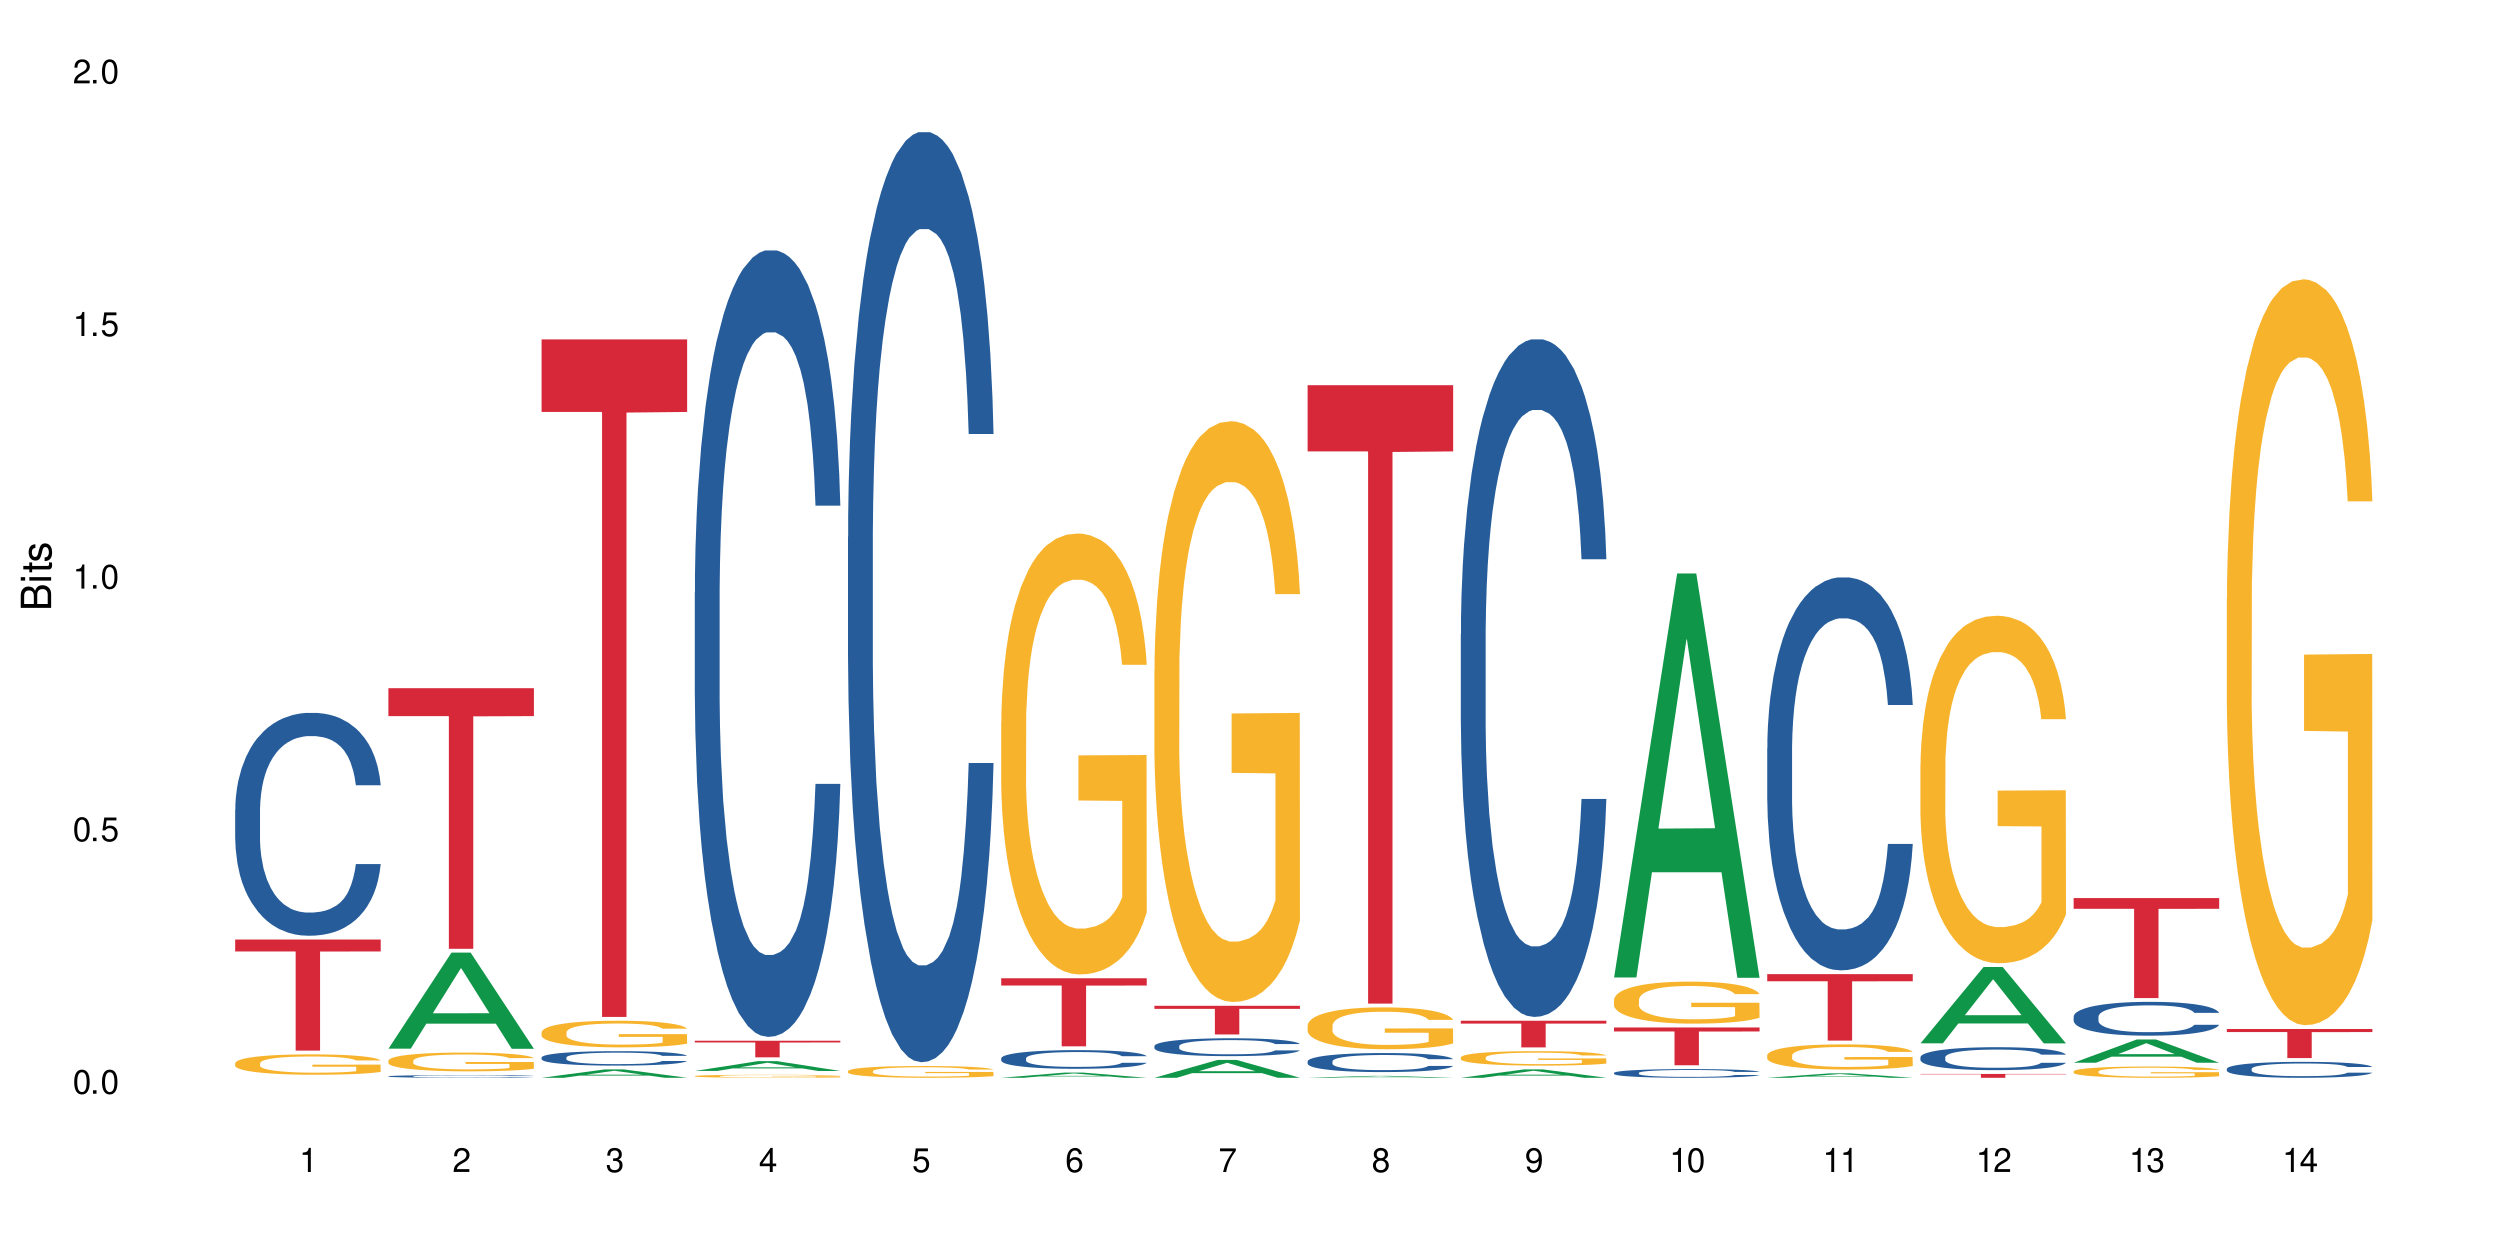 <?xml version="1.0" encoding="UTF-8"?>
<svg xmlns="http://www.w3.org/2000/svg" xmlns:xlink="http://www.w3.org/1999/xlink" width="720" height="360" viewBox="0 0 720 360">
<defs>
<g>
<g id="glyph-0-0">
</g>
<g id="glyph-0-1">
<path d="M 2.641 -6.938 C 2 -6.938 1.422 -6.656 1.078 -6.172 C 0.641 -5.562 0.406 -4.641 0.406 -3.359 C 0.406 -1.016 1.188 0.219 2.641 0.219 C 4.078 0.219 4.859 -1.016 4.859 -3.297 C 4.859 -4.641 4.656 -5.547 4.203 -6.172 C 3.844 -6.656 3.281 -6.938 2.641 -6.938 Z M 2.641 -6.188 C 3.547 -6.188 4 -5.25 4 -3.375 C 4 -1.406 3.562 -0.484 2.625 -0.484 C 1.734 -0.484 1.281 -1.438 1.281 -3.344 C 1.281 -5.25 1.734 -6.188 2.641 -6.188 Z M 2.641 -6.188 "/>
</g>
<g id="glyph-0-2">
<path d="M 1.828 -1 L 0.828 -1 L 0.828 0 L 1.828 0 Z M 1.828 -1 "/>
</g>
<g id="glyph-0-3">
<path d="M 4.562 -6.797 L 1.062 -6.797 L 0.547 -3.094 L 1.328 -3.094 C 1.719 -3.562 2.047 -3.734 2.578 -3.734 C 3.484 -3.734 4.062 -3.109 4.062 -2.094 C 4.062 -1.125 3.484 -0.531 2.578 -0.531 C 1.828 -0.531 1.375 -0.906 1.188 -1.672 L 0.328 -1.672 C 0.453 -1.109 0.547 -0.844 0.75 -0.594 C 1.125 -0.078 1.828 0.219 2.594 0.219 C 3.969 0.219 4.922 -0.781 4.922 -2.219 C 4.922 -3.562 4.031 -4.484 2.719 -4.484 C 2.25 -4.484 1.859 -4.359 1.469 -4.062 L 1.734 -5.969 L 4.562 -5.969 Z M 4.562 -6.797 "/>
</g>
<g id="glyph-0-4">
<path d="M 2.484 -4.938 L 2.484 0 L 3.328 0 L 3.328 -6.938 L 2.766 -6.938 C 2.469 -5.875 2.281 -5.734 0.984 -5.562 L 0.984 -4.938 Z M 2.484 -4.938 "/>
</g>
<g id="glyph-0-5">
<path d="M 4.859 -0.828 L 1.281 -0.828 C 1.359 -1.406 1.672 -1.781 2.5 -2.281 L 3.469 -2.828 C 4.406 -3.344 4.906 -4.062 4.906 -4.906 C 4.906 -5.484 4.672 -6.031 4.266 -6.406 C 3.859 -6.766 3.375 -6.938 2.719 -6.938 C 1.859 -6.938 1.219 -6.625 0.844 -6.031 C 0.609 -5.672 0.5 -5.234 0.484 -4.531 L 1.328 -4.531 C 1.359 -5.016 1.406 -5.281 1.531 -5.516 C 1.75 -5.938 2.188 -6.203 2.703 -6.203 C 3.469 -6.203 4.031 -5.641 4.031 -4.891 C 4.031 -4.344 3.719 -3.859 3.125 -3.516 L 2.234 -3 C 0.812 -2.172 0.406 -1.531 0.328 -0.016 L 4.859 -0.016 Z M 4.859 -0.828 "/>
</g>
<g id="glyph-0-6">
<path d="M 2.125 -3.188 L 2.578 -3.188 C 3.5 -3.188 3.984 -2.766 3.984 -1.922 C 3.984 -1.062 3.469 -0.531 2.594 -0.531 C 1.656 -0.531 1.203 -1 1.156 -2.016 L 0.312 -2.016 C 0.344 -1.453 0.438 -1.094 0.609 -0.781 C 0.953 -0.109 1.625 0.219 2.547 0.219 C 3.953 0.219 4.859 -0.625 4.859 -1.938 C 4.859 -2.828 4.516 -3.297 3.703 -3.594 C 4.344 -3.844 4.656 -4.328 4.656 -5.031 C 4.656 -6.219 3.875 -6.938 2.578 -6.938 C 1.203 -6.938 0.484 -6.172 0.453 -4.703 L 1.297 -4.703 C 1.312 -5.125 1.344 -5.359 1.453 -5.578 C 1.641 -5.969 2.062 -6.203 2.594 -6.203 C 3.344 -6.203 3.797 -5.75 3.797 -5 C 3.797 -4.516 3.609 -4.219 3.25 -4.047 C 3.016 -3.953 2.703 -3.922 2.125 -3.906 Z M 2.125 -3.188 "/>
</g>
<g id="glyph-0-7">
<path d="M 3.141 -1.672 L 3.141 0 L 3.984 0 L 3.984 -1.672 L 4.984 -1.672 L 4.984 -2.438 L 3.984 -2.438 L 3.984 -6.938 L 3.359 -6.938 L 0.266 -2.578 L 0.266 -1.672 Z M 3.141 -2.438 L 1 -2.438 L 3.141 -5.5 Z M 3.141 -2.438 "/>
</g>
<g id="glyph-0-8">
<path d="M 4.781 -5.125 C 4.609 -6.266 3.891 -6.938 2.844 -6.938 C 2.094 -6.938 1.422 -6.578 1.031 -5.953 C 0.594 -5.266 0.406 -4.422 0.406 -3.172 C 0.406 -2 0.578 -1.25 0.984 -0.641 C 1.359 -0.078 1.953 0.219 2.703 0.219 C 3.984 0.219 4.922 -0.75 4.922 -2.094 C 4.922 -3.375 4.062 -4.281 2.844 -4.281 C 2.172 -4.281 1.641 -4.031 1.281 -3.516 C 1.281 -5.234 1.828 -6.188 2.797 -6.188 C 3.391 -6.188 3.797 -5.797 3.938 -5.125 Z M 2.734 -3.531 C 3.547 -3.531 4.062 -2.953 4.062 -2.031 C 4.062 -1.156 3.484 -0.531 2.703 -0.531 C 1.922 -0.531 1.328 -1.188 1.328 -2.078 C 1.328 -2.938 1.906 -3.531 2.734 -3.531 Z M 2.734 -3.531 "/>
</g>
<g id="glyph-0-9">
<path d="M 4.984 -6.797 L 0.438 -6.797 L 0.438 -5.969 L 4.109 -5.969 C 2.5 -3.656 1.828 -2.234 1.328 0 L 2.219 0 C 2.594 -2.172 3.453 -4.047 4.984 -6.094 Z M 4.984 -6.797 "/>
</g>
<g id="glyph-0-10">
<path d="M 3.75 -3.656 C 4.469 -4.094 4.688 -4.438 4.688 -5.078 C 4.688 -6.172 3.844 -6.938 2.641 -6.938 C 1.438 -6.938 0.594 -6.172 0.594 -5.094 C 0.594 -4.438 0.812 -4.094 1.516 -3.656 C 0.734 -3.266 0.359 -2.703 0.359 -1.922 C 0.359 -0.656 1.281 0.219 2.641 0.219 C 3.984 0.219 4.922 -0.656 4.922 -1.922 C 4.922 -2.703 4.531 -3.266 3.75 -3.656 Z M 2.641 -6.188 C 3.359 -6.188 3.812 -5.75 3.812 -5.062 C 3.812 -4.406 3.344 -3.984 2.641 -3.984 C 1.922 -3.984 1.453 -4.406 1.453 -5.078 C 1.453 -5.75 1.922 -6.188 2.641 -6.188 Z M 2.641 -3.266 C 3.484 -3.266 4.062 -2.719 4.062 -1.906 C 4.062 -1.078 3.484 -0.531 2.625 -0.531 C 1.797 -0.531 1.219 -1.094 1.219 -1.906 C 1.219 -2.719 1.781 -3.266 2.641 -3.266 Z M 2.641 -3.266 "/>
</g>
<g id="glyph-0-11">
<path d="M 0.516 -1.578 C 0.672 -0.453 1.406 0.219 2.438 0.219 C 3.188 0.219 3.859 -0.141 4.266 -0.766 C 4.688 -1.453 4.891 -2.297 4.891 -3.547 C 4.891 -4.719 4.703 -5.453 4.312 -6.078 C 3.938 -6.641 3.344 -6.938 2.594 -6.938 C 1.297 -6.938 0.359 -5.969 0.359 -4.625 C 0.359 -3.344 1.234 -2.453 2.453 -2.453 C 3.094 -2.453 3.578 -2.672 4.016 -3.203 C 4 -1.484 3.469 -0.531 2.5 -0.531 C 1.906 -0.531 1.484 -0.906 1.359 -1.578 Z M 2.578 -6.203 C 3.375 -6.203 3.969 -5.531 3.969 -4.641 C 3.969 -3.797 3.391 -3.188 2.547 -3.188 C 1.734 -3.188 1.234 -3.766 1.234 -4.688 C 1.234 -5.562 1.797 -6.203 2.578 -6.203 Z M 2.578 -6.203 "/>
</g>
<g id="glyph-1-0">
</g>
<g id="glyph-1-1">
<path d="M 0 -0.953 L 0 -4.891 C 0 -5.719 -0.234 -6.344 -0.734 -6.797 C -1.188 -7.234 -1.812 -7.469 -2.5 -7.469 C -3.547 -7.469 -4.188 -7 -4.625 -5.875 C -4.984 -6.688 -5.625 -7.094 -6.531 -7.094 C -7.172 -7.094 -7.734 -6.859 -8.141 -6.391 C -8.562 -5.922 -8.75 -5.344 -8.75 -4.5 L -8.75 -0.953 Z M -4.984 -2.062 L -7.766 -2.062 L -7.766 -4.219 C -7.766 -4.844 -7.688 -5.203 -7.453 -5.5 C -7.219 -5.812 -6.859 -5.969 -6.375 -5.969 C -5.891 -5.969 -5.531 -5.812 -5.297 -5.5 C -5.062 -5.203 -4.984 -4.844 -4.984 -4.219 Z M -0.984 -2.062 L -4 -2.062 L -4 -4.781 C -4 -5.766 -3.438 -6.359 -2.484 -6.359 C -1.547 -6.359 -0.984 -5.766 -0.984 -4.781 Z M -0.984 -2.062 "/>
</g>
<g id="glyph-1-2">
<path d="M -6.281 -1.797 L -6.281 -0.797 L 0 -0.797 L 0 -1.797 Z M -8.75 -1.797 L -8.75 -0.797 L -7.484 -0.797 L -7.484 -1.797 Z M -8.75 -1.797 "/>
</g>
<g id="glyph-1-3">
<path d="M -6.281 -3.047 L -6.281 -2.016 L -8.016 -2.016 L -8.016 -1.016 L -6.281 -1.016 L -6.281 -0.172 L -5.469 -0.172 L -5.469 -1.016 L -0.719 -1.016 C -0.078 -1.016 0.281 -1.453 0.281 -2.234 C 0.281 -2.5 0.25 -2.719 0.188 -3.047 L -0.641 -3.047 C -0.609 -2.906 -0.594 -2.766 -0.594 -2.562 C -0.594 -2.141 -0.719 -2.016 -1.156 -2.016 L -5.469 -2.016 L -5.469 -3.047 Z M -6.281 -3.047 "/>
</g>
<g id="glyph-1-4">
<path d="M -4.531 -5.25 C -5.766 -5.25 -6.469 -4.422 -6.469 -2.969 C -6.469 -1.516 -5.719 -0.562 -4.547 -0.562 C -3.562 -0.562 -3.094 -1.062 -2.734 -2.562 L -2.516 -3.484 C -2.344 -4.188 -2.094 -4.469 -1.641 -4.469 C -1.047 -4.469 -0.641 -3.875 -0.641 -3 C -0.641 -2.453 -0.797 -2 -1.062 -1.75 C -1.25 -1.594 -1.422 -1.531 -1.875 -1.469 L -1.875 -0.406 C -0.422 -0.453 0.281 -1.266 0.281 -2.922 C 0.281 -4.5 -0.5 -5.516 -1.719 -5.516 C -2.656 -5.516 -3.172 -4.984 -3.469 -3.734 L -3.703 -2.766 C -3.891 -1.953 -4.156 -1.609 -4.594 -1.609 C -5.188 -1.609 -5.547 -2.125 -5.547 -2.938 C -5.547 -3.75 -5.203 -4.172 -4.531 -4.203 Z M -4.531 -5.25 "/>
</g>
</g>
</defs>
<rect x="-72" y="-36" width="864" height="432" fill="rgb(100%, 100%, 100%)" fill-opacity="1"/>
<path fill-rule="nonzero" fill="rgb(14.51%, 36.078%, 60%)" fill-opacity="1" d="M 67.73 233.246 L 67.781 233.188 L 67.781 231.781 L 67.934 229.551 L 68.293 226.734 L 68.652 224.801 L 69.57 221.34 L 70.848 217.996 L 72.18 215.414 L 73.148 213.891 L 74.02 212.715 L 76.012 210.547 L 77.289 209.43 L 78.672 208.434 L 80.355 207.438 L 81.582 206.852 L 84.344 205.91 L 86.391 205.5 L 87.973 205.324 L 91.398 205.324 L 93.441 205.559 L 94.926 205.852 L 96.562 206.32 L 97.941 206.852 L 100.344 208.141 L 102.492 209.781 L 103.461 210.723 L 104.996 212.539 L 106.172 214.301 L 106.988 215.824 L 107.91 217.996 L 108.727 220.637 L 109.34 223.629 L 109.648 226.148 L 102.492 226.148 L 102.133 223.805 L 101.723 221.984 L 100.957 219.578 L 100.191 217.879 L 99.117 216.176 L 98.145 215.062 L 96.816 213.949 L 95.641 213.242 L 94.414 212.715 L 93.238 212.363 L 90.988 212.012 L 88.383 212.012 L 87.41 212.129 L 85.418 212.598 L 84.344 213.008 L 82.812 213.832 L 81.738 214.594 L 80.461 215.766 L 79.59 216.766 L 78.516 218.289 L 77.75 219.637 L 76.883 221.574 L 76.371 223.039 L 75.91 224.684 L 75.5 226.617 L 75.195 228.672 L 74.988 230.844 L 74.887 232.953 L 74.887 242.047 L 74.988 244.16 L 75.246 246.621 L 75.91 250.199 L 76.883 253.309 L 78.004 255.773 L 79.078 257.535 L 79.691 258.355 L 80.512 259.293 L 81.789 260.465 L 83.629 261.641 L 84.703 262.109 L 86.34 262.578 L 88.023 262.812 L 90.273 262.812 L 92.27 262.578 L 93.598 262.285 L 94.977 261.816 L 96.867 260.82 L 98.043 259.879 L 99.066 258.766 L 99.832 257.652 L 100.344 256.711 L 101.109 254.895 L 101.723 252.898 L 102.184 250.848 L 102.492 248.852 L 109.648 248.852 L 109.34 251.199 L 108.883 253.484 L 108.422 255.188 L 107.707 257.242 L 106.887 259.059 L 105.711 261.113 L 104.742 262.461 L 103.461 263.926 L 102.285 265.043 L 101.008 266.039 L 99.117 267.211 L 97.891 267.801 L 96.562 268.328 L 94.977 268.797 L 92.984 269.207 L 90.836 269.441 L 88.844 269.5 L 86.695 269.383 L 85.109 269.148 L 83.016 268.621 L 80.41 267.566 L 78.516 266.449 L 77.035 265.336 L 75.758 264.164 L 74.324 262.578 L 72.484 259.996 L 71.359 258.004 L 70.594 256.359 L 69.723 254.074 L 69.109 252.02 L 68.395 248.734 L 67.883 244.57 L 67.73 241.344 Z M 67.73 233.246 "/>
<path fill-rule="nonzero" fill="rgb(96.863%, 70.196%, 16.863%)" fill-opacity="1" d="M 67.73 306.176 L 67.781 306.172 L 67.781 306.066 L 67.988 305.824 L 68.496 305.492 L 69.164 305.219 L 69.879 305.004 L 70.34 304.891 L 71.105 304.73 L 71.77 304.613 L 73.457 304.371 L 75.602 304.145 L 76.777 304.051 L 78.109 303.957 L 80 303.855 L 80.867 303.82 L 83.527 303.734 L 86.543 303.68 L 89.863 303.664 L 91.398 303.668 L 93.496 303.691 L 96.355 303.75 L 97.992 303.805 L 99.27 303.855 L 100.602 303.926 L 102.234 304.035 L 103.77 304.164 L 104.996 304.293 L 106.223 304.453 L 107.246 304.625 L 108.113 304.812 L 108.883 305.035 L 109.34 305.223 L 109.648 305.41 L 102.543 305.41 L 102.133 305.223 L 101.672 305.078 L 100.906 304.902 L 100.141 304.773 L 99.375 304.672 L 97.941 304.531 L 96.715 304.445 L 95.18 304.371 L 93.699 304.324 L 92.012 304.293 L 90.988 304.281 L 88.281 304.281 L 85.828 304.316 L 84.395 304.359 L 83.375 304.402 L 81.941 304.484 L 81.074 304.547 L 80.562 304.59 L 79.027 304.758 L 78.004 304.906 L 77.445 305.008 L 76.727 305.172 L 76.215 305.316 L 75.652 305.527 L 75.348 305.691 L 74.938 306.055 L 74.887 307.02 L 75.039 307.223 L 75.348 307.441 L 75.758 307.637 L 76.371 307.84 L 76.984 307.996 L 78.059 308.203 L 78.977 308.344 L 79.691 308.434 L 81.074 308.578 L 81.637 308.625 L 82.965 308.723 L 84.344 308.797 L 86.031 308.863 L 87.309 308.895 L 89.355 308.922 L 91.961 308.922 L 95.027 308.891 L 96.969 308.848 L 98.301 308.805 L 99.168 308.766 L 100.242 308.707 L 101.008 308.652 L 101.723 308.594 L 102.594 308.504 L 102.594 307.223 L 89.969 307.219 L 89.969 306.617 L 109.598 306.613 L 109.648 308.707 L 108.574 308.852 L 107.246 308.992 L 105.969 309.098 L 104.637 309.188 L 102.746 309.293 L 101.215 309.355 L 98.863 309.43 L 96.715 309.48 L 94.465 309.512 L 92.473 309.527 L 90.121 309.531 L 88.023 309.523 L 85.777 309.488 L 83.988 309.445 L 82.352 309.395 L 80.715 309.324 L 78.672 309.211 L 77.34 309.121 L 75.961 309.008 L 74.582 308.875 L 73.355 308.73 L 72.535 308.617 L 71.719 308.488 L 70.848 308.328 L 70.031 308.145 L 69.418 307.977 L 68.855 307.789 L 68.445 307.613 L 68.039 307.371 L 67.832 307.18 L 67.73 307.012 Z M 67.73 306.176 "/>
<path fill-rule="nonzero" fill="rgb(83.922%, 15.686%, 22.353%)" fill-opacity="1" d="M 67.73 270.594 L 109.648 270.594 L 109.648 274.016 L 92.18 274.047 L 92.18 302.57 L 85.148 302.57 L 85.148 274.078 L 85.047 274.016 L 67.73 274.016 Z M 67.73 270.594 "/>
<path fill-rule="nonzero" fill="rgb(6.275%, 58.824%, 28.235%)" fill-opacity="1" d="M 111.855 302.02 L 111.898 301.992 L 130.035 274.352 L 135.543 274.352 L 153.77 302.047 L 147.367 302.047 L 142.801 294.816 L 122.781 294.816 L 118.301 302.02 L 111.855 302.02 L 124.707 291.828 L 140.961 291.801 L 132.855 278.879 L 132.766 278.852 L 132.68 278.93 L 124.66 291.801 L 124.707 291.828 Z M 111.855 302.02 "/>
<path fill-rule="nonzero" fill="rgb(14.51%, 36.078%, 60%)" fill-opacity="1" d="M 111.855 309.973 L 111.906 309.969 L 111.906 309.953 L 112.059 309.926 L 112.418 309.895 L 112.773 309.871 L 113.695 309.828 L 114.973 309.789 L 116.301 309.758 L 117.273 309.742 L 118.141 309.727 L 120.137 309.703 L 121.414 309.688 L 122.793 309.676 L 124.48 309.664 L 125.707 309.656 L 128.469 309.645 L 130.512 309.641 L 137.566 309.641 L 139.047 309.645 L 140.684 309.652 L 142.066 309.656 L 144.469 309.672 L 146.613 309.691 L 147.586 309.703 L 149.117 309.727 L 150.293 309.746 L 151.113 309.766 L 152.031 309.789 L 152.852 309.82 L 153.465 309.855 L 153.77 309.887 L 146.613 309.887 L 146.258 309.859 L 145.848 309.836 L 145.082 309.809 L 144.312 309.789 L 143.242 309.77 L 142.27 309.754 L 140.941 309.742 L 139.766 309.734 L 138.539 309.727 L 137.363 309.723 L 135.113 309.719 L 131.535 309.719 L 129.539 309.727 L 128.469 309.73 L 126.934 309.742 L 125.859 309.75 L 124.582 309.762 L 123.715 309.773 L 122.641 309.793 L 121.875 309.809 L 121.004 309.832 L 120.492 309.852 L 120.031 309.871 L 119.625 309.891 L 119.316 309.918 L 119.113 309.941 L 119.012 309.969 L 119.012 310.074 L 119.113 310.102 L 119.367 310.129 L 120.031 310.172 L 121.004 310.211 L 122.129 310.238 L 123.203 310.262 L 123.816 310.27 L 124.633 310.281 L 125.91 310.297 L 127.75 310.309 L 128.824 310.316 L 130.461 310.32 L 132.148 310.324 L 134.398 310.324 L 136.391 310.32 L 137.719 310.316 L 139.102 310.312 L 140.992 310.301 L 142.168 310.289 L 143.188 310.273 L 143.957 310.262 L 144.469 310.25 L 145.234 310.23 L 145.848 310.207 L 146.309 310.18 L 146.613 310.156 L 153.77 310.156 L 153.465 310.184 L 153.004 310.211 L 152.543 310.23 L 151.828 310.258 L 151.012 310.277 L 149.836 310.305 L 148.863 310.32 L 147.586 310.336 L 146.41 310.352 L 145.133 310.363 L 143.242 310.375 L 142.012 310.383 L 140.684 310.391 L 139.102 310.395 L 137.105 310.398 L 134.961 310.402 L 130.82 310.402 L 129.234 310.398 L 127.137 310.391 L 124.531 310.379 L 122.641 310.367 L 121.156 310.352 L 119.879 310.34 L 118.449 310.32 L 116.609 310.289 L 115.484 310.266 L 114.715 310.246 L 113.848 310.219 L 113.234 310.195 L 112.52 310.156 L 112.008 310.105 L 111.855 310.066 Z M 111.855 309.973 "/>
<path fill-rule="nonzero" fill="rgb(96.863%, 70.196%, 16.863%)" fill-opacity="1" d="M 111.855 305.453 L 111.906 305.449 L 111.906 305.352 L 112.109 305.129 L 112.621 304.824 L 113.285 304.57 L 114 304.375 L 114.461 304.27 L 115.227 304.121 L 115.891 304.012 L 117.578 303.789 L 119.727 303.582 L 120.902 303.496 L 122.23 303.41 L 124.121 303.316 L 124.992 303.281 L 127.648 303.203 L 130.664 303.152 L 133.988 303.141 L 135.523 303.145 L 137.617 303.164 L 140.48 303.219 L 142.117 303.266 L 143.395 303.316 L 144.723 303.383 L 146.359 303.48 L 147.891 303.598 L 149.117 303.715 L 150.348 303.863 L 151.367 304.023 L 152.238 304.195 L 153.004 304.402 L 153.465 304.574 L 153.77 304.75 L 146.664 304.75 L 146.258 304.574 L 145.797 304.441 L 145.031 304.281 L 144.262 304.16 L 143.496 304.066 L 142.066 303.938 L 140.84 303.859 L 139.305 303.789 L 137.82 303.746 L 136.137 303.715 L 135.113 303.707 L 132.402 303.707 L 129.949 303.742 L 128.52 303.781 L 127.496 303.82 L 126.066 303.895 L 125.195 303.953 L 124.684 303.992 L 123.152 304.145 L 122.129 304.285 L 121.566 304.379 L 120.852 304.527 L 120.34 304.66 L 119.777 304.855 L 119.469 305.004 L 119.062 305.34 L 119.012 306.23 L 119.164 306.418 L 119.469 306.621 L 119.879 306.797 L 120.492 306.984 L 121.105 307.129 L 122.18 307.32 L 123.102 307.449 L 123.816 307.535 L 125.195 307.668 L 125.758 307.711 L 127.086 307.801 L 128.469 307.867 L 130.152 307.93 L 131.434 307.957 L 133.477 307.984 L 136.082 307.984 L 139.152 307.953 L 141.094 307.914 L 142.422 307.875 L 143.293 307.84 L 144.363 307.785 L 145.133 307.734 L 145.848 307.68 L 146.715 307.598 L 146.715 306.418 L 134.09 306.414 L 134.09 305.859 L 153.719 305.855 L 153.77 307.785 L 152.699 307.918 L 151.367 308.047 L 150.09 308.145 L 148.762 308.23 L 146.871 308.324 L 145.336 308.383 L 142.984 308.453 L 140.84 308.496 L 138.59 308.527 L 136.594 308.539 L 134.242 308.547 L 132.148 308.535 L 129.898 308.508 L 128.109 308.465 L 126.473 308.418 L 124.84 308.352 L 122.793 308.25 L 121.465 308.164 L 120.082 308.062 L 118.703 307.938 L 117.477 307.805 L 116.66 307.703 L 115.84 307.582 L 114.973 307.434 L 114.152 307.266 L 113.539 307.113 L 112.98 306.941 L 112.57 306.777 L 112.16 306.555 L 111.957 306.379 L 111.855 306.227 Z M 111.855 305.453 "/>
<path fill-rule="nonzero" fill="rgb(83.922%, 15.686%, 22.353%)" fill-opacity="1" d="M 111.855 198.207 L 153.77 198.207 L 153.77 206.242 L 136.301 206.312 L 136.301 273.258 L 129.273 273.258 L 129.273 206.383 L 129.172 206.242 L 111.855 206.242 Z M 111.855 198.207 "/>
<path fill-rule="nonzero" fill="rgb(6.275%, 58.824%, 28.235%)" fill-opacity="1" d="M 155.977 310.402 L 156.023 310.398 L 174.16 307.992 L 179.668 307.992 L 197.895 310.402 L 191.488 310.402 L 186.922 309.773 L 166.902 309.773 L 162.426 310.402 L 155.977 310.402 L 168.828 309.512 L 185.086 309.512 L 176.98 308.387 L 176.891 308.383 L 176.801 308.391 L 168.785 309.512 L 168.828 309.512 Z M 155.977 310.402 "/>
<path fill-rule="nonzero" fill="rgb(14.51%, 36.078%, 60%)" fill-opacity="1" d="M 155.977 304.547 L 156.027 304.543 L 156.027 304.453 L 156.18 304.309 L 156.539 304.125 L 156.898 304 L 157.816 303.773 L 159.094 303.559 L 160.426 303.391 L 161.395 303.293 L 162.266 303.215 L 164.258 303.074 L 165.535 303.004 L 166.918 302.938 L 168.602 302.875 L 169.828 302.836 L 172.59 302.773 L 174.637 302.746 L 176.219 302.738 L 179.645 302.738 L 181.688 302.75 L 183.172 302.77 L 184.809 302.801 L 186.188 302.836 L 188.59 302.918 L 190.738 303.027 L 191.707 303.086 L 193.242 303.203 L 194.418 303.32 L 195.234 303.418 L 196.156 303.559 L 196.973 303.73 L 197.586 303.922 L 197.895 304.086 L 190.738 304.086 L 190.379 303.934 L 189.969 303.816 L 189.203 303.66 L 188.438 303.551 L 187.363 303.441 L 186.391 303.367 L 185.062 303.297 L 183.887 303.25 L 182.66 303.215 L 181.484 303.191 L 179.234 303.172 L 176.629 303.172 L 175.656 303.18 L 173.664 303.207 L 172.59 303.234 L 171.059 303.289 L 169.984 303.336 L 168.707 303.414 L 167.836 303.477 L 166.762 303.578 L 165.996 303.664 L 165.129 303.789 L 164.617 303.887 L 164.156 303.992 L 163.746 304.117 L 163.441 304.25 L 163.234 304.391 L 163.133 304.527 L 163.133 305.117 L 163.234 305.254 L 163.492 305.414 L 164.156 305.648 L 165.129 305.848 L 166.25 306.008 L 167.324 306.121 L 167.938 306.176 L 168.758 306.238 L 170.035 306.312 L 171.875 306.391 L 172.949 306.418 L 174.582 306.449 L 176.27 306.465 L 178.52 306.465 L 180.512 306.449 L 181.844 306.43 L 183.223 306.398 L 185.113 306.336 L 186.289 306.273 L 187.312 306.203 L 188.078 306.129 L 188.59 306.07 L 189.355 305.953 L 189.969 305.82 L 190.43 305.688 L 190.738 305.559 L 197.895 305.559 L 197.586 305.711 L 197.129 305.859 L 196.668 305.969 L 195.953 306.105 L 195.133 306.223 L 193.957 306.355 L 192.988 306.441 L 191.707 306.539 L 190.531 306.609 L 189.254 306.676 L 187.363 306.75 L 186.137 306.789 L 184.809 306.824 L 183.223 306.852 L 181.23 306.879 L 179.082 306.895 L 177.09 306.898 L 174.941 306.891 L 173.355 306.875 L 171.262 306.84 L 168.652 306.773 L 166.762 306.699 L 165.281 306.629 L 164.004 306.551 L 162.57 306.449 L 160.73 306.281 L 159.605 306.152 L 158.84 306.047 L 157.969 305.898 L 157.355 305.766 L 156.641 305.551 L 156.129 305.281 L 155.977 305.074 Z M 155.977 304.547 "/>
<path fill-rule="nonzero" fill="rgb(96.863%, 70.196%, 16.863%)" fill-opacity="1" d="M 155.977 297.262 L 156.027 297.254 L 156.027 297.113 L 156.234 296.797 L 156.742 296.363 L 157.41 296.008 L 158.125 295.727 L 158.582 295.578 L 159.352 295.371 L 160.016 295.215 L 161.703 294.902 L 163.848 294.605 L 165.023 294.48 L 166.355 294.363 L 168.246 294.23 L 169.113 294.18 L 171.773 294.066 L 174.789 293.996 L 178.109 293.977 L 179.645 293.984 L 181.742 294.012 L 184.602 294.09 L 186.238 294.16 L 187.516 294.23 L 188.848 294.32 L 190.48 294.461 L 192.016 294.629 L 193.242 294.797 L 194.469 295.004 L 195.492 295.23 L 196.359 295.477 L 197.129 295.77 L 197.586 296.016 L 197.895 296.258 L 190.789 296.258 L 190.379 296.016 L 189.918 295.824 L 189.152 295.594 L 188.387 295.426 L 187.617 295.293 L 186.188 295.109 L 184.961 295 L 183.426 294.902 L 181.945 294.836 L 180.258 294.797 L 179.234 294.781 L 176.527 294.781 L 174.074 294.832 L 172.641 294.887 L 171.617 294.941 L 170.188 295.047 L 169.32 295.133 L 168.809 295.188 L 167.273 295.406 L 166.25 295.602 L 165.688 295.734 L 164.973 295.945 L 164.461 296.133 L 163.898 296.414 L 163.594 296.621 L 163.184 297.098 L 163.133 298.359 L 163.285 298.625 L 163.594 298.914 L 164.004 299.164 L 164.617 299.43 L 165.23 299.633 L 166.305 299.906 L 167.223 300.09 L 167.938 300.207 L 169.32 300.398 L 169.883 300.461 L 171.211 300.586 L 172.59 300.684 L 174.277 300.77 L 175.555 300.809 L 177.602 300.844 L 180.207 300.844 L 183.273 300.801 L 185.215 300.746 L 186.547 300.691 L 187.414 300.641 L 188.488 300.566 L 189.254 300.496 L 189.969 300.418 L 190.84 300.297 L 190.84 298.625 L 178.215 298.617 L 178.215 297.836 L 197.844 297.828 L 197.895 300.566 L 196.82 300.754 L 195.492 300.938 L 194.215 301.074 L 192.883 301.195 L 190.992 301.328 L 189.461 301.41 L 187.109 301.508 L 184.961 301.574 L 182.711 301.613 L 180.719 301.637 L 178.367 301.645 L 176.27 301.629 L 174.023 301.586 L 172.234 301.531 L 170.598 301.461 L 168.961 301.371 L 166.918 301.223 L 165.586 301.105 L 164.207 300.957 L 162.828 300.781 L 161.602 300.594 L 160.781 300.445 L 159.965 300.277 L 159.094 300.066 L 158.277 299.828 L 157.664 299.613 L 157.102 299.367 L 156.691 299.137 L 156.285 298.82 L 156.078 298.57 L 155.977 298.352 Z M 155.977 297.262 "/>
<path fill-rule="nonzero" fill="rgb(83.922%, 15.686%, 22.353%)" fill-opacity="1" d="M 155.977 97.754 L 197.895 97.754 L 197.895 118.641 L 180.426 118.824 L 180.426 292.883 L 173.395 292.883 L 173.395 119.008 L 173.293 118.641 L 155.977 118.641 Z M 155.977 97.754 "/>
<path fill-rule="nonzero" fill="rgb(6.275%, 58.824%, 28.235%)" fill-opacity="1" d="M 200.102 308.438 L 200.145 308.434 L 218.281 305.609 L 223.789 305.609 L 242.016 308.441 L 235.613 308.441 L 231.047 307.703 L 211.027 307.703 L 206.547 308.438 L 200.102 308.438 L 212.953 307.395 L 229.207 307.395 L 221.102 306.074 L 221.012 306.07 L 220.926 306.078 L 212.906 307.395 L 212.953 307.395 Z M 200.102 308.438 "/>
<path fill-rule="nonzero" fill="rgb(14.51%, 36.078%, 60%)" fill-opacity="1" d="M 200.102 170.676 L 200.152 170.469 L 200.152 165.5 L 200.305 157.633 L 200.664 147.695 L 201.02 140.863 L 201.941 128.648 L 203.219 116.848 L 204.547 107.734 L 205.52 102.352 L 206.387 98.211 L 208.383 90.551 L 209.66 86.617 L 211.039 83.098 L 212.727 79.578 L 213.953 77.508 L 216.715 74.195 L 218.758 72.746 L 220.344 72.125 L 223.77 72.125 L 225.812 72.953 L 227.293 73.988 L 228.93 75.645 L 230.312 77.508 L 232.715 82.062 L 234.859 87.859 L 235.832 91.172 L 237.363 97.59 L 238.539 103.801 L 239.359 109.184 L 240.277 116.848 L 241.098 126.164 L 241.711 136.723 L 242.016 145.625 L 234.859 145.625 L 234.504 137.344 L 234.094 130.926 L 233.328 122.438 L 232.559 116.434 L 231.488 110.43 L 230.516 106.492 L 229.188 102.559 L 228.012 100.074 L 226.785 98.211 L 225.609 96.969 L 223.359 95.727 L 220.75 95.727 L 219.781 96.141 L 217.785 97.797 L 216.715 99.246 L 215.18 102.145 L 214.105 104.836 L 212.828 108.977 L 211.961 112.5 L 210.887 117.883 L 210.117 122.645 L 209.25 129.477 L 208.738 134.652 L 208.277 140.449 L 207.871 147.281 L 207.562 154.527 L 207.359 162.188 L 207.258 169.641 L 207.258 201.734 L 207.359 209.188 L 207.613 217.883 L 208.277 230.512 L 209.25 241.484 L 210.375 250.184 L 211.449 256.395 L 212.062 259.293 L 212.879 262.605 L 214.156 266.746 L 215.996 270.887 L 217.07 272.543 L 218.707 274.199 L 220.395 275.027 L 222.645 275.027 L 224.637 274.199 L 225.965 273.164 L 227.348 271.508 L 229.238 267.988 L 230.414 264.676 L 231.434 260.742 L 232.203 256.809 L 232.715 253.496 L 233.48 247.078 L 234.094 240.035 L 234.555 232.789 L 234.859 225.75 L 242.016 225.75 L 241.711 234.031 L 241.25 242.109 L 240.789 248.113 L 240.074 255.359 L 239.258 261.777 L 238.082 269.023 L 237.109 273.785 L 235.832 278.961 L 234.656 282.895 L 233.379 286.414 L 231.488 290.555 L 230.258 292.625 L 228.93 294.488 L 227.348 296.145 L 225.352 297.594 L 223.207 298.422 L 221.211 298.629 L 219.066 298.215 L 217.48 297.387 L 215.383 295.523 L 212.777 291.797 L 210.887 287.863 L 209.402 283.93 L 208.125 279.789 L 206.695 274.199 L 204.855 265.09 L 203.73 258.051 L 202.961 252.254 L 202.094 244.18 L 201.48 236.93 L 200.766 225.336 L 200.254 210.637 L 200.102 199.25 Z M 200.102 170.676 "/>
<path fill-rule="nonzero" fill="rgb(96.863%, 70.196%, 16.863%)" fill-opacity="1" d="M 200.102 309.906 L 200.152 309.906 L 200.152 309.891 L 200.355 309.855 L 200.867 309.805 L 201.531 309.766 L 202.246 309.734 L 202.707 309.715 L 203.473 309.691 L 204.137 309.676 L 205.824 309.641 L 207.973 309.605 L 209.148 309.59 L 210.477 309.578 L 212.367 309.562 L 213.238 309.559 L 215.895 309.543 L 218.91 309.535 L 223.77 309.535 L 225.863 309.539 L 228.727 309.547 L 230.363 309.555 L 231.641 309.562 L 232.969 309.574 L 234.605 309.59 L 236.137 309.609 L 237.363 309.629 L 238.594 309.652 L 239.613 309.676 L 240.484 309.703 L 241.25 309.738 L 241.711 309.766 L 242.016 309.793 L 234.91 309.793 L 234.504 309.766 L 234.043 309.742 L 233.277 309.719 L 232.508 309.699 L 231.742 309.684 L 230.312 309.664 L 229.082 309.648 L 227.551 309.641 L 226.066 309.633 L 224.383 309.629 L 223.359 309.625 L 220.648 309.625 L 218.195 309.633 L 216.766 309.637 L 215.742 309.645 L 214.312 309.656 L 213.441 309.664 L 212.93 309.672 L 211.398 309.695 L 210.375 309.719 L 209.812 309.734 L 209.098 309.758 L 208.586 309.777 L 208.023 309.809 L 207.715 309.836 L 207.309 309.887 L 207.258 310.031 L 207.41 310.062 L 207.715 310.094 L 208.125 310.121 L 208.738 310.152 L 209.352 310.176 L 210.426 310.207 L 211.348 310.227 L 212.062 310.238 L 213.441 310.262 L 214.004 310.27 L 215.332 310.281 L 216.715 310.293 L 218.398 310.305 L 219.68 310.309 L 221.723 310.312 L 224.328 310.312 L 227.398 310.309 L 229.34 310.301 L 230.668 310.293 L 231.539 310.289 L 232.609 310.281 L 233.379 310.273 L 234.094 310.266 L 234.961 310.25 L 234.961 310.062 L 222.336 310.059 L 222.336 309.973 L 241.965 309.969 L 242.016 310.281 L 240.941 310.301 L 239.613 310.324 L 238.336 310.34 L 237.008 310.352 L 235.117 310.367 L 233.582 310.375 L 231.23 310.387 L 229.082 310.395 L 226.836 310.398 L 224.84 310.402 L 220.395 310.402 L 218.145 310.395 L 216.355 310.391 L 214.719 310.383 L 213.082 310.371 L 211.039 310.355 L 209.711 310.34 L 208.328 310.324 L 206.949 310.305 L 205.723 310.285 L 204.906 310.266 L 204.086 310.246 L 203.219 310.223 L 202.398 310.195 L 201.785 310.172 L 201.223 310.145 L 200.816 310.117 L 200.406 310.082 L 200.203 310.055 L 200.102 310.031 Z M 200.102 309.906 "/>
<path fill-rule="nonzero" fill="rgb(83.922%, 15.686%, 22.353%)" fill-opacity="1" d="M 200.102 299.723 L 242.016 299.723 L 242.016 300.238 L 224.547 300.242 L 224.547 304.516 L 217.52 304.516 L 217.52 300.246 L 217.418 300.238 L 200.102 300.238 Z M 200.102 299.723 "/>
<path fill-rule="nonzero" fill="rgb(14.51%, 36.078%, 60%)" fill-opacity="1" d="M 244.223 154.621 L 244.273 154.375 L 244.273 148.5 L 244.426 139.195 L 244.785 127.445 L 245.145 119.363 L 246.062 104.922 L 247.34 90.965 L 248.672 80.191 L 249.641 73.828 L 250.512 68.93 L 252.504 59.871 L 253.781 55.223 L 255.164 51.059 L 256.848 46.898 L 258.074 44.449 L 260.836 40.531 L 262.883 38.816 L 264.465 38.082 L 267.891 38.082 L 269.934 39.062 L 271.418 40.285 L 273.055 42.246 L 274.434 44.449 L 276.836 49.836 L 278.984 56.691 L 279.953 60.605 L 281.488 68.195 L 282.664 75.543 L 283.48 81.906 L 284.402 90.965 L 285.219 101.98 L 285.832 114.469 L 286.141 124.996 L 278.984 124.996 L 278.625 115.203 L 278.215 107.613 L 277.449 97.574 L 276.684 90.477 L 275.609 83.375 L 274.637 78.723 L 273.309 74.074 L 272.133 71.133 L 270.906 68.93 L 269.73 67.461 L 267.48 65.992 L 264.875 65.992 L 263.902 66.484 L 261.91 68.441 L 260.836 70.156 L 259.305 73.582 L 258.23 76.766 L 256.953 81.66 L 256.082 85.824 L 255.008 92.188 L 254.242 97.82 L 253.371 105.898 L 252.863 112.02 L 252.402 118.875 L 251.992 126.953 L 251.688 135.523 L 251.48 144.582 L 251.379 153.395 L 251.379 191.344 L 251.48 200.156 L 251.738 210.438 L 252.402 225.375 L 253.371 238.348 L 254.496 248.633 L 255.57 255.977 L 256.184 259.402 L 257.004 263.32 L 258.281 268.219 L 260.121 273.113 L 261.195 275.074 L 262.828 277.031 L 264.516 278.012 L 266.766 278.012 L 268.758 277.031 L 270.09 275.809 L 271.469 273.848 L 273.359 269.688 L 274.535 265.77 L 275.559 261.117 L 276.324 256.465 L 276.836 252.551 L 277.602 244.961 L 278.215 236.637 L 278.676 228.066 L 278.984 219.742 L 286.141 219.742 L 285.832 229.535 L 285.371 239.082 L 284.914 246.184 L 284.195 254.754 L 283.379 262.344 L 282.203 270.91 L 281.23 276.543 L 279.953 282.664 L 278.777 287.312 L 277.5 291.477 L 275.609 296.371 L 274.383 298.82 L 273.055 301.023 L 271.469 302.984 L 269.477 304.695 L 267.328 305.676 L 265.336 305.922 L 263.188 305.43 L 261.602 304.453 L 259.508 302.25 L 256.898 297.84 L 255.008 293.191 L 253.527 288.539 L 252.25 283.641 L 250.816 277.031 L 248.977 266.258 L 247.852 257.934 L 247.086 251.078 L 246.215 241.531 L 245.602 232.965 L 244.887 219.254 L 244.375 201.871 L 244.223 188.406 Z M 244.223 154.621 "/>
<path fill-rule="nonzero" fill="rgb(96.863%, 70.196%, 16.863%)" fill-opacity="1" d="M 244.223 308.465 L 244.273 308.461 L 244.273 308.402 L 244.477 308.262 L 244.988 308.07 L 245.652 307.91 L 246.371 307.789 L 246.828 307.723 L 247.598 307.629 L 248.262 307.562 L 249.949 307.422 L 252.094 307.293 L 253.27 307.238 L 254.602 307.184 L 256.492 307.125 L 257.359 307.105 L 260.02 307.055 L 263.035 307.023 L 266.355 307.016 L 267.891 307.016 L 269.988 307.031 L 272.848 307.062 L 274.484 307.094 L 275.762 307.125 L 277.094 307.164 L 278.727 307.227 L 280.262 307.301 L 281.488 307.375 L 282.715 307.469 L 283.738 307.566 L 284.605 307.676 L 285.371 307.805 L 285.832 307.914 L 286.141 308.023 L 279.035 308.023 L 278.625 307.914 L 278.164 307.832 L 277.398 307.73 L 276.633 307.656 L 275.863 307.598 L 274.434 307.516 L 273.207 307.465 L 271.672 307.422 L 270.191 307.395 L 268.504 307.375 L 267.48 307.371 L 264.773 307.371 L 262.32 307.391 L 260.887 307.418 L 259.863 307.441 L 258.434 307.488 L 257.566 307.523 L 257.055 307.551 L 255.52 307.645 L 254.496 307.73 L 253.934 307.789 L 253.219 307.883 L 252.707 307.969 L 252.145 308.09 L 251.84 308.184 L 251.43 308.395 L 251.379 308.953 L 251.531 309.07 L 251.84 309.195 L 252.25 309.309 L 252.863 309.426 L 253.477 309.516 L 254.547 309.637 L 255.469 309.715 L 256.184 309.77 L 257.566 309.852 L 258.129 309.879 L 259.457 309.934 L 260.836 309.98 L 262.523 310.016 L 263.801 310.035 L 265.848 310.051 L 268.453 310.051 L 271.52 310.031 L 273.461 310.008 L 274.793 309.98 L 275.66 309.961 L 276.734 309.926 L 277.5 309.895 L 278.215 309.859 L 279.086 309.809 L 279.086 309.07 L 266.461 309.066 L 266.461 308.719 L 286.09 308.715 L 286.141 309.926 L 285.066 310.008 L 283.738 310.09 L 282.461 310.152 L 281.129 310.203 L 279.238 310.262 L 277.707 310.301 L 275.355 310.344 L 273.207 310.371 L 270.957 310.391 L 268.965 310.398 L 266.613 310.402 L 264.516 310.395 L 262.27 310.379 L 260.477 310.352 L 258.844 310.32 L 257.207 310.281 L 255.164 310.219 L 253.832 310.164 L 252.453 310.098 L 251.074 310.023 L 249.848 309.938 L 249.027 309.875 L 248.211 309.801 L 247.34 309.707 L 246.523 309.602 L 245.91 309.504 L 245.348 309.398 L 244.938 309.293 L 244.531 309.156 L 244.324 309.043 L 244.223 308.949 Z M 244.223 308.465 "/>
<path fill-rule="nonzero" fill="rgb(6.275%, 58.824%, 28.235%)" fill-opacity="1" d="M 288.348 310.402 L 288.391 310.398 L 306.527 308.91 L 312.035 308.91 L 330.262 310.402 L 323.859 310.402 L 319.289 310.012 L 299.273 310.012 L 294.793 310.402 L 288.348 310.402 L 301.199 309.852 L 317.453 309.852 L 309.348 309.152 L 309.258 309.152 L 309.172 309.156 L 301.152 309.852 L 301.199 309.852 Z M 288.348 310.402 "/>
<path fill-rule="nonzero" fill="rgb(14.51%, 36.078%, 60%)" fill-opacity="1" d="M 288.348 304.777 L 288.398 304.773 L 288.398 304.656 L 288.551 304.469 L 288.906 304.234 L 289.266 304.07 L 290.188 303.781 L 291.465 303.5 L 292.793 303.285 L 293.766 303.156 L 294.633 303.059 L 296.629 302.875 L 297.906 302.785 L 299.285 302.699 L 300.973 302.617 L 302.199 302.566 L 304.961 302.488 L 307.004 302.453 L 308.59 302.441 L 312.012 302.441 L 314.059 302.461 L 315.539 302.484 L 317.176 302.523 L 318.559 302.566 L 320.961 302.676 L 323.105 302.812 L 324.078 302.891 L 325.609 303.043 L 326.785 303.191 L 327.605 303.32 L 328.523 303.5 L 329.344 303.723 L 329.957 303.973 L 330.262 304.184 L 323.105 304.184 L 322.75 303.988 L 322.34 303.836 L 321.574 303.633 L 320.805 303.492 L 319.73 303.348 L 318.762 303.254 L 317.434 303.16 L 316.258 303.102 L 315.031 303.059 L 313.855 303.027 L 311.605 303 L 308.996 303 L 308.027 303.008 L 306.031 303.051 L 304.961 303.082 L 303.426 303.152 L 302.352 303.215 L 301.074 303.312 L 300.207 303.398 L 299.133 303.527 L 298.363 303.637 L 297.496 303.801 L 296.984 303.922 L 296.523 304.062 L 296.117 304.223 L 295.809 304.395 L 295.605 304.578 L 295.504 304.754 L 295.504 305.516 L 295.605 305.691 L 295.859 305.898 L 296.523 306.199 L 297.496 306.457 L 298.621 306.664 L 299.695 306.812 L 300.309 306.883 L 301.125 306.961 L 302.402 307.059 L 304.242 307.156 L 305.316 307.195 L 306.953 307.234 L 308.641 307.254 L 310.891 307.254 L 312.883 307.234 L 314.211 307.211 L 315.594 307.172 L 317.484 307.086 L 318.66 307.008 L 319.68 306.914 L 320.449 306.824 L 320.961 306.742 L 321.727 306.59 L 322.34 306.426 L 322.801 306.254 L 323.105 306.086 L 330.262 306.086 L 329.957 306.281 L 329.496 306.473 L 329.035 306.617 L 328.32 306.789 L 327.504 306.941 L 326.328 307.113 L 325.355 307.227 L 324.078 307.348 L 322.902 307.441 L 321.625 307.523 L 319.73 307.625 L 318.504 307.672 L 317.176 307.715 L 315.594 307.758 L 313.598 307.789 L 311.453 307.809 L 309.457 307.816 L 307.312 307.805 L 305.727 307.785 L 303.629 307.742 L 301.023 307.652 L 299.133 307.559 L 297.648 307.465 L 296.371 307.367 L 294.941 307.234 L 293.102 307.02 L 291.977 306.852 L 291.207 306.715 L 290.34 306.523 L 289.727 306.352 L 289.012 306.074 L 288.5 305.727 L 288.348 305.457 Z M 288.348 304.777 "/>
<path fill-rule="nonzero" fill="rgb(96.863%, 70.196%, 16.863%)" fill-opacity="1" d="M 288.348 208.043 L 288.398 207.926 L 288.398 205.609 L 288.602 200.387 L 289.113 193.199 L 289.777 187.281 L 290.492 182.645 L 290.953 180.207 L 291.719 176.73 L 292.383 174.176 L 294.07 168.957 L 296.219 164.086 L 297.395 162 L 298.723 160.027 L 300.613 157.824 L 301.484 157.012 L 304.141 155.156 L 307.156 153.996 L 310.48 153.648 L 312.012 153.766 L 314.109 154.23 L 316.973 155.504 L 318.609 156.664 L 319.887 157.824 L 321.215 159.332 L 322.852 161.652 L 324.383 164.438 L 325.609 167.219 L 326.836 170.699 L 327.859 174.41 L 328.73 178.469 L 329.496 183.34 L 329.957 187.398 L 330.262 191.457 L 323.156 191.457 L 322.75 187.398 L 322.289 184.27 L 321.523 180.441 L 320.754 177.656 L 319.988 175.453 L 318.559 172.438 L 317.328 170.582 L 315.797 168.957 L 314.312 167.914 L 312.629 167.219 L 311.605 166.988 L 308.895 166.988 L 306.441 167.801 L 305.012 168.727 L 303.988 169.656 L 302.559 171.395 L 301.688 172.785 L 301.176 173.715 L 299.645 177.309 L 298.621 180.555 L 298.059 182.762 L 297.344 186.238 L 296.832 189.371 L 296.27 194.012 L 295.961 197.488 L 295.555 205.375 L 295.504 226.25 L 295.656 230.66 L 295.961 235.414 L 296.371 239.59 L 296.984 243.996 L 297.598 247.359 L 298.672 251.883 L 299.594 254.898 L 300.309 256.871 L 301.688 260 L 302.25 261.043 L 303.578 263.133 L 304.961 264.754 L 306.645 266.148 L 307.926 266.844 L 309.969 267.422 L 312.574 267.422 L 315.645 266.727 L 317.586 265.801 L 318.914 264.871 L 319.785 264.059 L 320.855 262.785 L 321.625 261.625 L 322.34 260.348 L 323.207 258.379 L 323.207 230.66 L 310.582 230.543 L 310.582 217.555 L 330.211 217.438 L 330.262 262.785 L 329.188 265.914 L 327.859 268.93 L 326.582 271.25 L 325.254 273.223 L 323.363 275.426 L 321.828 276.816 L 319.477 278.441 L 317.328 279.484 L 315.082 280.18 L 313.086 280.527 L 310.734 280.645 L 308.641 280.414 L 306.391 279.719 L 304.602 278.789 L 302.965 277.629 L 301.328 276.121 L 299.285 273.688 L 297.957 271.715 L 296.574 269.277 L 295.195 266.379 L 293.969 263.25 L 293.152 260.812 L 292.332 258.027 L 291.465 254.551 L 290.645 250.605 L 290.031 247.012 L 289.469 242.953 L 289.062 239.125 L 288.652 233.906 L 288.449 229.73 L 288.348 226.137 Z M 288.348 208.043 "/>
<path fill-rule="nonzero" fill="rgb(83.922%, 15.686%, 22.353%)" fill-opacity="1" d="M 288.348 281.738 L 330.262 281.738 L 330.262 283.836 L 312.793 283.855 L 312.793 301.348 L 305.766 301.348 L 305.766 283.875 L 305.664 283.836 L 288.348 283.836 Z M 288.348 281.738 "/>
<path fill-rule="nonzero" fill="rgb(6.275%, 58.824%, 28.235%)" fill-opacity="1" d="M 332.469 310.398 L 332.512 310.395 L 350.652 305.262 L 356.16 305.262 L 374.387 310.402 L 367.98 310.402 L 363.414 309.059 L 343.395 309.059 L 338.918 310.398 L 332.469 310.398 L 345.32 308.504 L 361.578 308.5 L 353.473 306.102 L 353.383 306.098 L 353.293 306.109 L 345.277 308.5 L 345.32 308.504 Z M 332.469 310.398 "/>
<path fill-rule="nonzero" fill="rgb(14.51%, 36.078%, 60%)" fill-opacity="1" d="M 332.469 301.262 L 332.52 301.258 L 332.52 301.145 L 332.672 300.965 L 333.031 300.742 L 333.391 300.586 L 334.309 300.309 L 335.586 300.039 L 336.918 299.832 L 337.887 299.711 L 338.758 299.617 L 340.75 299.441 L 342.027 299.355 L 343.406 299.273 L 345.094 299.195 L 346.32 299.148 L 349.082 299.07 L 351.129 299.039 L 352.711 299.023 L 356.137 299.023 L 358.18 299.043 L 359.664 299.066 L 361.301 299.105 L 362.68 299.148 L 365.082 299.25 L 367.23 299.383 L 368.199 299.457 L 369.734 299.602 L 370.91 299.742 L 371.727 299.867 L 372.648 300.039 L 373.465 300.25 L 374.078 300.492 L 374.387 300.695 L 367.23 300.695 L 366.871 300.504 L 366.461 300.359 L 365.695 300.168 L 364.93 300.031 L 363.855 299.895 L 362.883 299.805 L 361.555 299.715 L 360.379 299.66 L 359.152 299.617 L 357.977 299.59 L 355.727 299.562 L 353.121 299.562 L 352.148 299.57 L 350.156 299.609 L 349.082 299.641 L 347.547 299.707 L 346.477 299.766 L 345.199 299.863 L 344.328 299.941 L 343.254 300.062 L 342.488 300.172 L 341.617 300.328 L 341.109 300.445 L 340.648 300.574 L 340.238 300.73 L 339.934 300.895 L 339.727 301.07 L 339.625 301.238 L 339.625 301.969 L 339.727 302.137 L 339.984 302.332 L 340.648 302.621 L 341.617 302.871 L 342.742 303.066 L 343.816 303.207 L 344.43 303.273 L 345.25 303.348 L 346.527 303.441 L 348.367 303.539 L 349.441 303.574 L 351.074 303.613 L 352.762 303.633 L 355.012 303.633 L 357.004 303.613 L 358.336 303.59 L 359.715 303.551 L 361.605 303.473 L 362.781 303.395 L 363.805 303.309 L 364.57 303.219 L 365.082 303.141 L 365.848 302.996 L 366.461 302.836 L 366.922 302.672 L 367.23 302.512 L 374.387 302.512 L 374.078 302.699 L 373.617 302.883 L 373.16 303.02 L 372.441 303.184 L 371.625 303.332 L 370.449 303.496 L 369.477 303.602 L 368.199 303.719 L 367.023 303.809 L 365.746 303.891 L 363.855 303.984 L 362.629 304.031 L 361.301 304.074 L 359.715 304.109 L 357.723 304.145 L 355.574 304.164 L 353.582 304.168 L 351.434 304.156 L 349.848 304.141 L 347.754 304.098 L 345.145 304.012 L 343.254 303.922 L 341.773 303.832 L 340.496 303.738 L 339.062 303.613 L 337.223 303.406 L 336.098 303.246 L 335.332 303.113 L 334.461 302.93 L 333.848 302.766 L 333.133 302.504 L 332.621 302.168 L 332.469 301.91 Z M 332.469 301.262 "/>
<path fill-rule="nonzero" fill="rgb(96.863%, 70.196%, 16.863%)" fill-opacity="1" d="M 332.469 192.949 L 332.52 192.797 L 332.52 189.742 L 332.723 182.867 L 333.234 173.398 L 333.898 165.605 L 334.617 159.496 L 335.074 156.289 L 335.844 151.707 L 336.508 148.344 L 338.195 141.473 L 340.34 135.055 L 341.516 132.305 L 342.848 129.707 L 344.738 126.805 L 345.605 125.738 L 348.266 123.293 L 351.281 121.766 L 354.602 121.309 L 356.137 121.461 L 358.23 122.07 L 361.094 123.75 L 362.73 125.277 L 364.008 126.805 L 365.336 128.793 L 366.973 131.848 L 368.508 135.512 L 369.734 139.18 L 370.961 143.762 L 371.984 148.652 L 372.852 153.996 L 373.617 160.414 L 374.078 165.762 L 374.387 171.105 L 367.281 171.105 L 366.871 165.762 L 366.41 161.637 L 365.645 156.594 L 364.879 152.93 L 364.109 150.027 L 362.68 146.055 L 361.453 143.609 L 359.918 141.473 L 358.438 140.098 L 356.75 139.18 L 355.727 138.875 L 353.02 138.875 L 350.566 139.945 L 349.133 141.164 L 348.109 142.387 L 346.68 144.68 L 345.812 146.512 L 345.301 147.734 L 343.766 152.469 L 342.742 156.746 L 342.18 159.648 L 341.465 164.23 L 340.953 168.355 L 340.391 174.469 L 340.086 179.051 L 339.676 189.438 L 339.625 216.934 L 339.777 222.738 L 340.086 229 L 340.496 234.5 L 341.109 240.305 L 341.723 244.734 L 342.793 250.695 L 343.715 254.664 L 344.43 257.262 L 345.812 261.387 L 346.371 262.762 L 347.703 265.512 L 349.082 267.648 L 350.77 269.484 L 352.047 270.398 L 354.094 271.164 L 356.699 271.164 L 359.766 270.246 L 361.707 269.023 L 363.039 267.801 L 363.906 266.734 L 364.98 265.055 L 365.746 263.523 L 366.461 261.844 L 367.332 259.25 L 367.332 222.738 L 354.707 222.586 L 354.707 205.477 L 374.336 205.324 L 374.387 265.055 L 373.312 269.176 L 371.984 273.148 L 370.707 276.203 L 369.375 278.801 L 367.484 281.703 L 365.953 283.535 L 363.602 285.676 L 361.453 287.051 L 359.203 287.965 L 357.211 288.426 L 354.859 288.578 L 352.762 288.273 L 350.512 287.355 L 348.723 286.133 L 347.09 284.605 L 345.453 282.621 L 343.406 279.414 L 342.078 276.816 L 340.699 273.605 L 339.32 269.789 L 338.094 265.664 L 337.273 262.457 L 336.457 258.789 L 335.586 254.207 L 334.77 249.012 L 334.156 244.277 L 333.594 238.93 L 333.184 233.891 L 332.777 227.016 L 332.57 221.516 L 332.469 216.781 Z M 332.469 192.949 "/>
<path fill-rule="nonzero" fill="rgb(83.922%, 15.686%, 22.353%)" fill-opacity="1" d="M 332.469 289.672 L 374.387 289.672 L 374.387 290.555 L 356.918 290.562 L 356.918 297.93 L 349.887 297.93 L 349.887 290.57 L 349.785 290.555 L 332.469 290.555 Z M 332.469 289.672 "/>
<path fill-rule="nonzero" fill="rgb(6.275%, 58.824%, 28.235%)" fill-opacity="1" d="M 376.594 310.402 L 376.637 310.402 L 394.773 309.852 L 400.281 309.852 L 418.508 310.402 L 412.105 310.402 L 407.535 310.258 L 387.52 310.258 L 383.039 310.402 L 376.594 310.402 L 389.445 310.199 L 405.699 310.199 L 397.594 309.941 L 397.414 309.941 L 389.398 310.199 L 389.445 310.199 Z M 376.594 310.402 "/>
<path fill-rule="nonzero" fill="rgb(14.51%, 36.078%, 60%)" fill-opacity="1" d="M 376.594 305.66 L 376.645 305.656 L 376.645 305.535 L 376.797 305.348 L 377.152 305.105 L 377.512 304.941 L 378.434 304.645 L 379.711 304.359 L 381.039 304.137 L 382.012 304.008 L 382.879 303.906 L 384.871 303.723 L 386.152 303.629 L 387.531 303.543 L 389.219 303.457 L 390.445 303.406 L 393.207 303.328 L 395.25 303.293 L 396.836 303.277 L 400.258 303.277 L 402.305 303.297 L 403.785 303.32 L 405.422 303.363 L 406.801 303.406 L 409.207 303.516 L 411.352 303.656 L 412.324 303.738 L 413.855 303.895 L 415.031 304.043 L 415.852 304.172 L 416.77 304.359 L 417.59 304.586 L 418.203 304.84 L 418.508 305.055 L 411.352 305.055 L 410.996 304.855 L 410.586 304.699 L 409.82 304.496 L 409.051 304.348 L 407.977 304.203 L 407.008 304.109 L 405.68 304.012 L 404.504 303.953 L 403.277 303.906 L 402.102 303.879 L 399.852 303.848 L 397.242 303.848 L 396.273 303.859 L 394.277 303.898 L 393.207 303.934 L 391.672 304.004 L 390.598 304.07 L 389.32 304.168 L 388.453 304.254 L 387.379 304.383 L 386.609 304.5 L 385.742 304.664 L 385.23 304.789 L 384.77 304.93 L 384.363 305.098 L 384.055 305.27 L 383.852 305.457 L 383.75 305.637 L 383.75 306.414 L 383.852 306.594 L 384.105 306.805 L 384.77 307.109 L 385.742 307.375 L 386.867 307.586 L 387.941 307.738 L 388.555 307.809 L 389.371 307.887 L 390.648 307.988 L 392.488 308.086 L 393.562 308.129 L 395.199 308.168 L 396.887 308.188 L 399.137 308.188 L 401.129 308.168 L 402.457 308.141 L 403.836 308.102 L 405.73 308.016 L 406.906 307.938 L 407.926 307.84 L 408.695 307.746 L 409.207 307.668 L 409.973 307.512 L 410.586 307.34 L 411.047 307.164 L 411.352 306.996 L 418.508 306.996 L 418.203 307.195 L 417.742 307.391 L 417.281 307.535 L 416.566 307.711 L 415.75 307.867 L 414.574 308.043 L 413.602 308.156 L 412.324 308.281 L 411.148 308.379 L 409.871 308.465 L 407.977 308.562 L 406.75 308.613 L 405.422 308.66 L 403.836 308.699 L 401.844 308.734 L 399.695 308.754 L 397.703 308.758 L 395.559 308.75 L 393.973 308.73 L 391.875 308.684 L 389.27 308.594 L 387.379 308.5 L 385.895 308.402 L 384.617 308.305 L 383.188 308.168 L 381.348 307.945 L 380.223 307.777 L 379.453 307.637 L 378.586 307.441 L 377.973 307.266 L 377.258 306.984 L 376.746 306.629 L 376.594 306.352 Z M 376.594 305.66 "/>
<path fill-rule="nonzero" fill="rgb(96.863%, 70.196%, 16.863%)" fill-opacity="1" d="M 376.594 295.289 L 376.645 295.277 L 376.645 295.059 L 376.848 294.562 L 377.359 293.879 L 378.023 293.32 L 378.738 292.879 L 379.199 292.648 L 379.965 292.316 L 380.629 292.074 L 382.316 291.578 L 384.465 291.117 L 385.641 290.918 L 386.969 290.73 L 388.859 290.523 L 389.73 290.445 L 392.387 290.27 L 395.402 290.16 L 398.727 290.125 L 400.258 290.137 L 402.355 290.18 L 405.219 290.301 L 406.855 290.41 L 408.133 290.523 L 409.461 290.664 L 411.098 290.887 L 412.629 291.148 L 413.855 291.414 L 415.082 291.746 L 416.105 292.098 L 416.977 292.48 L 417.742 292.945 L 418.203 293.328 L 418.508 293.715 L 411.402 293.715 L 410.996 293.328 L 410.535 293.031 L 409.766 292.668 L 409 292.406 L 408.234 292.195 L 406.801 291.91 L 405.574 291.734 L 404.043 291.578 L 402.559 291.48 L 400.871 291.414 L 399.852 291.391 L 397.141 291.391 L 394.688 291.469 L 393.258 291.559 L 392.234 291.645 L 390.801 291.809 L 389.934 291.941 L 389.422 292.031 L 387.891 292.371 L 386.867 292.68 L 386.305 292.891 L 385.59 293.219 L 385.078 293.516 L 384.516 293.957 L 384.207 294.289 L 383.801 295.035 L 383.75 297.02 L 383.902 297.438 L 384.207 297.887 L 384.617 298.285 L 385.23 298.703 L 385.844 299.023 L 386.918 299.453 L 387.836 299.738 L 388.555 299.926 L 389.934 300.223 L 390.496 300.32 L 391.824 300.52 L 393.207 300.676 L 394.891 300.809 L 396.172 300.871 L 398.215 300.93 L 400.82 300.93 L 403.891 300.863 L 405.832 300.773 L 407.16 300.684 L 408.031 300.609 L 409.102 300.488 L 409.871 300.379 L 410.586 300.258 L 411.453 300.07 L 411.453 297.438 L 398.828 297.426 L 398.828 296.191 L 418.457 296.184 L 418.508 300.488 L 417.434 300.785 L 416.105 301.07 L 414.828 301.293 L 413.5 301.477 L 411.609 301.688 L 410.074 301.82 L 407.723 301.973 L 405.574 302.074 L 403.328 302.141 L 401.332 302.172 L 398.98 302.184 L 396.887 302.16 L 394.637 302.094 L 392.848 302.008 L 391.211 301.898 L 389.574 301.754 L 387.531 301.523 L 386.203 301.336 L 384.82 301.105 L 383.441 300.828 L 382.215 300.531 L 381.398 300.301 L 380.578 300.035 L 379.711 299.707 L 378.891 299.332 L 378.277 298.988 L 377.715 298.605 L 377.309 298.242 L 376.898 297.746 L 376.695 297.348 L 376.594 297.008 Z M 376.594 295.289 "/>
<path fill-rule="nonzero" fill="rgb(83.922%, 15.686%, 22.353%)" fill-opacity="1" d="M 376.594 110.938 L 418.508 110.938 L 418.508 130.004 L 401.039 130.168 L 401.039 289.031 L 394.012 289.031 L 394.012 130.336 L 393.91 130.004 L 376.594 130.004 Z M 376.594 110.938 "/>
<path fill-rule="nonzero" fill="rgb(6.275%, 58.824%, 28.235%)" fill-opacity="1" d="M 420.715 310.402 L 420.758 310.398 L 438.898 307.992 L 444.406 307.992 L 462.633 310.402 L 456.227 310.402 L 451.66 309.773 L 431.641 309.773 L 427.164 310.402 L 420.715 310.402 L 433.566 309.512 L 449.824 309.512 L 441.719 308.387 L 441.629 308.383 L 441.539 308.391 L 433.523 309.512 L 433.566 309.512 Z M 420.715 310.402 "/>
<path fill-rule="nonzero" fill="rgb(14.51%, 36.078%, 60%)" fill-opacity="1" d="M 420.715 182.656 L 420.766 182.477 L 420.766 178.195 L 420.918 171.418 L 421.277 162.855 L 421.637 156.973 L 422.555 146.449 L 423.832 136.281 L 425.164 128.434 L 426.133 123.797 L 427.004 120.227 L 428.996 113.629 L 430.273 110.238 L 431.652 107.207 L 433.34 104.176 L 434.566 102.391 L 437.328 99.539 L 439.371 98.289 L 440.957 97.754 L 444.383 97.754 L 446.426 98.469 L 447.91 99.359 L 449.547 100.785 L 450.926 102.391 L 453.328 106.316 L 455.477 111.309 L 456.445 114.164 L 457.98 119.691 L 459.156 125.043 L 459.973 129.68 L 460.895 136.281 L 461.711 144.309 L 462.324 153.402 L 462.633 161.074 L 455.477 161.074 L 455.117 153.938 L 454.707 148.41 L 453.941 141.098 L 453.176 135.926 L 452.102 130.75 L 451.129 127.363 L 449.801 123.973 L 448.625 121.832 L 447.398 120.227 L 446.223 119.156 L 443.973 118.086 L 441.367 118.086 L 440.395 118.445 L 438.402 119.871 L 437.328 121.121 L 435.793 123.617 L 434.723 125.938 L 433.441 129.504 L 432.574 132.535 L 431.5 137.172 L 430.734 141.273 L 429.863 147.16 L 429.355 151.621 L 428.895 156.613 L 428.484 162.5 L 428.18 168.742 L 427.973 175.344 L 427.871 181.762 L 427.871 209.41 L 427.973 215.832 L 428.23 223.32 L 428.895 234.203 L 429.863 243.656 L 430.988 251.145 L 432.062 256.496 L 432.676 258.992 L 433.496 261.848 L 434.773 265.414 L 436.613 268.98 L 437.688 270.41 L 439.32 271.836 L 441.008 272.551 L 443.258 272.551 L 445.25 271.836 L 446.582 270.945 L 447.961 269.516 L 449.852 266.484 L 451.027 263.633 L 452.051 260.242 L 452.816 256.855 L 453.328 254 L 454.094 248.469 L 454.707 242.406 L 455.168 236.164 L 455.477 230.098 L 462.633 230.098 L 462.324 237.234 L 461.863 244.191 L 461.406 249.363 L 460.688 255.605 L 459.871 261.133 L 458.695 267.379 L 457.723 271.48 L 456.445 275.938 L 455.27 279.328 L 453.992 282.359 L 452.102 285.926 L 450.875 287.711 L 449.547 289.316 L 447.961 290.742 L 445.969 291.992 L 443.82 292.703 L 441.828 292.883 L 439.68 292.527 L 438.094 291.812 L 436 290.207 L 433.391 286.996 L 431.5 283.609 L 430.02 280.219 L 428.742 276.652 L 427.309 271.836 L 425.469 263.988 L 424.344 257.922 L 423.578 252.93 L 422.707 245.973 L 422.094 239.73 L 421.379 229.742 L 420.867 217.078 L 420.715 207.27 Z M 420.715 182.656 "/>
<path fill-rule="nonzero" fill="rgb(96.863%, 70.196%, 16.863%)" fill-opacity="1" d="M 420.715 304.52 L 420.766 304.516 L 420.766 304.438 L 420.969 304.27 L 421.48 304.031 L 422.145 303.84 L 422.863 303.688 L 423.32 303.605 L 424.09 303.492 L 424.754 303.41 L 426.441 303.238 L 428.586 303.078 L 429.762 303.012 L 431.094 302.945 L 432.984 302.875 L 433.852 302.848 L 436.512 302.785 L 439.527 302.746 L 442.848 302.738 L 444.383 302.738 L 446.477 302.754 L 449.34 302.797 L 450.977 302.836 L 452.254 302.875 L 453.582 302.922 L 455.219 303 L 456.754 303.09 L 457.98 303.18 L 459.207 303.297 L 460.23 303.418 L 461.098 303.551 L 461.863 303.711 L 462.324 303.844 L 462.633 303.977 L 455.527 303.977 L 455.117 303.844 L 454.656 303.738 L 453.891 303.613 L 453.125 303.523 L 452.355 303.449 L 450.926 303.352 L 449.699 303.293 L 448.164 303.238 L 446.684 303.203 L 444.996 303.18 L 443.973 303.172 L 441.266 303.172 L 438.812 303.199 L 437.379 303.23 L 436.355 303.262 L 434.926 303.316 L 434.059 303.363 L 433.547 303.395 L 432.012 303.512 L 430.988 303.617 L 430.426 303.691 L 429.711 303.805 L 429.199 303.906 L 428.637 304.059 L 428.332 304.172 L 427.922 304.434 L 427.871 305.117 L 428.023 305.262 L 428.332 305.418 L 428.742 305.555 L 429.355 305.699 L 429.969 305.809 L 431.039 305.957 L 431.961 306.055 L 432.676 306.121 L 434.059 306.223 L 434.617 306.258 L 435.949 306.324 L 437.328 306.379 L 439.016 306.422 L 440.293 306.445 L 442.336 306.465 L 444.945 306.465 L 448.012 306.441 L 449.953 306.414 L 451.285 306.383 L 452.152 306.355 L 453.227 306.312 L 453.992 306.273 L 454.707 306.234 L 455.578 306.168 L 455.578 305.262 L 442.953 305.258 L 442.953 304.832 L 462.582 304.828 L 462.633 306.312 L 461.559 306.414 L 460.23 306.516 L 458.953 306.59 L 457.621 306.656 L 455.73 306.727 L 454.195 306.773 L 451.848 306.828 L 449.699 306.859 L 447.449 306.883 L 445.457 306.895 L 443.105 306.898 L 441.008 306.891 L 438.758 306.867 L 436.969 306.836 L 435.336 306.801 L 433.699 306.75 L 431.652 306.672 L 430.324 306.605 L 428.945 306.527 L 427.566 306.43 L 426.336 306.328 L 425.52 306.25 L 424.703 306.156 L 423.832 306.043 L 423.016 305.914 L 422.402 305.797 L 421.84 305.664 L 421.43 305.539 L 421.023 305.367 L 420.816 305.23 L 420.715 305.113 Z M 420.715 304.52 "/>
<path fill-rule="nonzero" fill="rgb(83.922%, 15.686%, 22.353%)" fill-opacity="1" d="M 420.715 293.977 L 462.633 293.977 L 462.633 294.797 L 445.16 294.805 L 445.16 301.645 L 438.133 301.645 L 438.133 294.812 L 438.031 294.797 L 420.715 294.797 Z M 420.715 293.977 "/>
<path fill-rule="nonzero" fill="rgb(6.275%, 58.824%, 28.235%)" fill-opacity="1" d="M 464.836 281.504 L 464.883 281.395 L 483.02 165.152 L 488.527 165.152 L 506.754 281.613 L 500.352 281.613 L 495.781 251.215 L 475.766 251.215 L 471.285 281.504 L 464.836 281.504 L 477.691 238.637 L 493.945 238.527 L 485.84 184.18 L 485.75 184.07 L 485.66 184.398 L 477.645 238.527 L 477.691 238.637 Z M 464.836 281.504 "/>
<path fill-rule="nonzero" fill="rgb(14.51%, 36.078%, 60%)" fill-opacity="1" d="M 464.836 308.988 L 464.891 308.984 L 464.891 308.93 L 465.043 308.844 L 465.398 308.734 L 465.758 308.656 L 466.68 308.523 L 467.957 308.391 L 469.285 308.293 L 470.258 308.23 L 471.125 308.188 L 473.117 308.102 L 474.398 308.059 L 475.777 308.02 L 477.465 307.98 L 478.691 307.957 L 481.453 307.922 L 483.496 307.906 L 485.082 307.898 L 488.504 307.898 L 490.551 307.906 L 492.031 307.918 L 493.668 307.938 L 495.047 307.957 L 497.453 308.008 L 499.598 308.07 L 500.57 308.109 L 502.102 308.18 L 503.277 308.246 L 504.098 308.309 L 505.016 308.391 L 505.836 308.496 L 506.449 308.613 L 506.754 308.711 L 499.598 308.711 L 499.242 308.617 L 498.832 308.547 L 498.066 308.453 L 497.297 308.387 L 496.223 308.32 L 495.254 308.277 L 493.926 308.234 L 492.75 308.207 L 491.523 308.188 L 490.348 308.172 L 488.098 308.16 L 485.488 308.16 L 484.52 308.164 L 482.523 308.184 L 481.453 308.199 L 479.918 308.23 L 478.844 308.258 L 477.566 308.305 L 476.695 308.344 L 475.625 308.402 L 474.855 308.457 L 473.988 308.531 L 473.477 308.59 L 473.016 308.652 L 472.609 308.73 L 472.301 308.809 L 472.098 308.895 L 471.996 308.977 L 471.996 309.332 L 472.098 309.414 L 472.352 309.508 L 473.016 309.648 L 473.988 309.77 L 475.113 309.867 L 476.188 309.938 L 476.801 309.969 L 477.617 310.004 L 478.895 310.051 L 480.734 310.098 L 481.809 310.113 L 483.445 310.133 L 485.133 310.141 L 487.383 310.141 L 489.375 310.133 L 490.703 310.121 L 492.082 310.102 L 493.977 310.062 L 495.152 310.027 L 496.172 309.984 L 496.941 309.941 L 497.453 309.902 L 498.219 309.832 L 498.832 309.754 L 499.293 309.676 L 499.598 309.598 L 506.754 309.598 L 506.449 309.688 L 505.988 309.777 L 505.527 309.844 L 504.812 309.926 L 503.996 309.996 L 502.82 310.074 L 501.848 310.129 L 500.57 310.184 L 499.395 310.23 L 498.117 310.266 L 496.223 310.312 L 494.996 310.336 L 493.668 310.355 L 492.082 310.375 L 490.09 310.391 L 487.941 310.398 L 485.949 310.402 L 483.801 310.398 L 482.219 310.391 L 480.121 310.367 L 477.516 310.328 L 475.625 310.285 L 474.141 310.238 L 472.863 310.195 L 471.434 310.133 L 469.594 310.031 L 468.469 309.953 L 467.699 309.891 L 466.832 309.801 L 466.219 309.719 L 465.504 309.594 L 464.992 309.43 L 464.836 309.305 Z M 464.836 308.988 "/>
<path fill-rule="nonzero" fill="rgb(96.863%, 70.196%, 16.863%)" fill-opacity="1" d="M 464.836 287.891 L 464.891 287.879 L 464.891 287.66 L 465.094 287.16 L 465.605 286.477 L 466.27 285.914 L 466.984 285.469 L 467.445 285.238 L 468.211 284.906 L 468.875 284.664 L 470.562 284.168 L 472.711 283.703 L 473.887 283.504 L 475.215 283.316 L 477.105 283.105 L 477.977 283.027 L 480.633 282.852 L 483.648 282.742 L 486.973 282.707 L 488.504 282.719 L 490.602 282.762 L 493.465 282.883 L 495.102 282.996 L 496.379 283.105 L 497.707 283.25 L 499.344 283.469 L 500.875 283.734 L 502.102 284 L 503.328 284.332 L 504.352 284.688 L 505.223 285.074 L 505.988 285.535 L 506.449 285.922 L 506.754 286.309 L 499.648 286.309 L 499.242 285.922 L 498.781 285.625 L 498.012 285.262 L 497.246 284.996 L 496.48 284.785 L 495.047 284.496 L 493.82 284.32 L 492.289 284.168 L 490.805 284.066 L 489.117 284 L 488.098 283.977 L 485.387 283.977 L 482.934 284.055 L 481.504 284.145 L 480.48 284.234 L 479.047 284.398 L 478.18 284.531 L 477.668 284.621 L 476.137 284.961 L 475.113 285.27 L 474.551 285.48 L 473.836 285.812 L 473.324 286.109 L 472.762 286.555 L 472.453 286.887 L 472.047 287.637 L 471.996 289.625 L 472.148 290.047 L 472.453 290.5 L 472.863 290.898 L 473.477 291.316 L 474.09 291.637 L 475.164 292.066 L 476.082 292.355 L 476.801 292.543 L 478.18 292.84 L 478.742 292.941 L 480.07 293.141 L 481.453 293.293 L 483.137 293.426 L 484.418 293.492 L 486.461 293.551 L 489.066 293.551 L 492.137 293.484 L 494.078 293.395 L 495.406 293.305 L 496.277 293.227 L 497.348 293.105 L 498.117 292.996 L 498.832 292.875 L 499.699 292.688 L 499.699 290.047 L 487.074 290.035 L 487.074 288.797 L 506.703 288.785 L 506.754 293.105 L 505.68 293.406 L 504.352 293.691 L 503.074 293.914 L 501.746 294.102 L 499.855 294.312 L 498.32 294.445 L 495.969 294.598 L 493.82 294.699 L 491.574 294.766 L 489.578 294.797 L 487.227 294.809 L 485.133 294.785 L 482.883 294.719 L 481.094 294.633 L 479.457 294.52 L 477.82 294.379 L 475.777 294.145 L 474.449 293.957 L 473.066 293.727 L 471.688 293.449 L 470.461 293.152 L 469.645 292.918 L 468.824 292.652 L 467.957 292.32 L 467.137 291.945 L 466.523 291.605 L 465.961 291.219 L 465.555 290.852 L 465.145 290.355 L 464.941 289.957 L 464.836 289.613 Z M 464.836 287.891 "/>
<path fill-rule="nonzero" fill="rgb(83.922%, 15.686%, 22.353%)" fill-opacity="1" d="M 464.836 295.902 L 506.754 295.902 L 506.754 297.07 L 489.285 297.078 L 489.285 306.805 L 482.258 306.805 L 482.258 297.09 L 482.156 297.07 L 464.836 297.07 Z M 464.836 295.902 "/>
<path fill-rule="nonzero" fill="rgb(6.275%, 58.824%, 28.235%)" fill-opacity="1" d="M 508.961 310.402 L 509.004 310.398 L 527.145 309.117 L 532.652 309.117 L 550.879 310.402 L 544.473 310.402 L 539.906 310.066 L 519.887 310.066 L 515.41 310.402 L 508.961 310.402 L 521.812 309.93 L 538.07 309.926 L 529.965 309.328 L 529.875 309.324 L 529.785 309.328 L 521.77 309.926 L 521.812 309.93 Z M 508.961 310.402 "/>
<path fill-rule="nonzero" fill="rgb(14.51%, 36.078%, 60%)" fill-opacity="1" d="M 508.961 215.547 L 509.012 215.441 L 509.012 212.961 L 509.164 209.031 L 509.523 204.066 L 509.883 200.652 L 510.801 194.551 L 512.078 188.656 L 513.406 184.105 L 514.379 181.414 L 515.25 179.348 L 517.242 175.52 L 518.52 173.555 L 519.898 171.797 L 521.586 170.039 L 522.812 169.004 L 525.574 167.352 L 527.617 166.625 L 529.203 166.316 L 532.629 166.316 L 534.672 166.73 L 536.156 167.246 L 537.793 168.074 L 539.172 169.004 L 541.574 171.281 L 543.723 174.176 L 544.691 175.832 L 546.227 179.035 L 547.402 182.141 L 548.219 184.828 L 549.141 188.656 L 549.957 193.309 L 550.57 198.586 L 550.879 203.031 L 543.723 203.031 L 543.363 198.895 L 542.953 195.688 L 542.188 191.449 L 541.422 188.449 L 540.348 185.449 L 539.375 183.484 L 538.047 181.52 L 536.871 180.277 L 535.645 179.348 L 534.469 178.727 L 532.219 178.105 L 529.613 178.105 L 528.641 178.312 L 526.648 179.141 L 525.574 179.863 L 524.039 181.312 L 522.969 182.656 L 521.688 184.727 L 520.82 186.484 L 519.746 189.172 L 518.98 191.551 L 518.109 194.965 L 517.602 197.551 L 517.141 200.445 L 516.73 203.859 L 516.426 207.48 L 516.219 211.305 L 516.117 215.027 L 516.117 231.059 L 516.219 234.781 L 516.477 239.125 L 517.141 245.438 L 518.109 250.918 L 519.234 255.262 L 520.309 258.363 L 520.922 259.812 L 521.742 261.465 L 523.02 263.535 L 524.859 265.605 L 525.934 266.43 L 527.566 267.258 L 529.254 267.672 L 531.504 267.672 L 533.496 267.258 L 534.828 266.742 L 536.207 265.914 L 538.098 264.156 L 539.273 262.5 L 540.297 260.535 L 541.062 258.57 L 541.574 256.914 L 542.34 253.711 L 542.953 250.191 L 543.414 246.574 L 543.723 243.059 L 550.879 243.059 L 550.57 247.195 L 550.109 251.227 L 549.652 254.227 L 548.934 257.848 L 548.117 261.055 L 546.941 264.672 L 545.969 267.051 L 544.691 269.637 L 543.516 271.602 L 542.238 273.359 L 540.348 275.43 L 539.121 276.465 L 537.793 277.395 L 536.207 278.223 L 534.215 278.945 L 532.066 279.359 L 530.074 279.461 L 527.926 279.254 L 526.34 278.844 L 524.246 277.91 L 521.637 276.051 L 519.746 274.086 L 518.266 272.121 L 516.988 270.051 L 515.555 267.258 L 513.715 262.707 L 512.59 259.191 L 511.824 256.297 L 510.953 252.262 L 510.34 248.641 L 509.625 242.852 L 509.113 235.508 L 508.961 229.82 Z M 508.961 215.547 "/>
<path fill-rule="nonzero" fill="rgb(96.863%, 70.196%, 16.863%)" fill-opacity="1" d="M 508.961 303.887 L 509.012 303.879 L 509.012 303.746 L 509.215 303.449 L 509.727 303.039 L 510.391 302.703 L 511.109 302.438 L 511.566 302.301 L 512.336 302.102 L 513 301.957 L 514.688 301.66 L 516.832 301.383 L 518.008 301.262 L 519.336 301.148 L 521.23 301.023 L 522.098 300.977 L 524.758 300.871 L 527.773 300.805 L 531.094 300.785 L 532.629 300.793 L 534.723 300.82 L 537.586 300.891 L 539.223 300.957 L 540.5 301.023 L 541.828 301.109 L 543.465 301.242 L 545 301.402 L 546.227 301.559 L 547.453 301.758 L 548.477 301.969 L 549.344 302.199 L 550.109 302.477 L 550.57 302.711 L 550.879 302.941 L 543.773 302.941 L 543.363 302.711 L 542.902 302.531 L 542.137 302.312 L 541.371 302.152 L 540.602 302.027 L 539.172 301.855 L 537.945 301.75 L 536.41 301.66 L 534.93 301.598 L 533.242 301.559 L 532.219 301.547 L 529.512 301.547 L 527.055 301.594 L 525.625 301.645 L 524.602 301.699 L 523.172 301.797 L 522.301 301.875 L 521.793 301.93 L 520.258 302.133 L 519.234 302.32 L 518.672 302.445 L 517.957 302.645 L 517.445 302.82 L 516.883 303.086 L 516.578 303.285 L 516.168 303.734 L 516.117 304.922 L 516.27 305.176 L 516.578 305.445 L 516.988 305.684 L 517.602 305.934 L 518.215 306.125 L 519.285 306.383 L 520.207 306.555 L 520.922 306.668 L 522.301 306.848 L 522.863 306.906 L 524.195 307.023 L 525.574 307.117 L 527.262 307.195 L 528.539 307.234 L 530.582 307.27 L 533.191 307.27 L 536.258 307.23 L 538.199 307.176 L 539.531 307.125 L 540.398 307.078 L 541.473 307.004 L 542.238 306.938 L 542.953 306.867 L 543.824 306.754 L 543.824 305.176 L 531.195 305.168 L 531.195 304.426 L 550.828 304.422 L 550.879 307.004 L 549.805 307.184 L 548.477 307.355 L 547.195 307.488 L 545.867 307.602 L 543.977 307.727 L 542.441 307.805 L 540.09 307.898 L 537.945 307.957 L 535.695 307.996 L 533.703 308.016 L 531.352 308.023 L 529.254 308.008 L 527.004 307.969 L 525.215 307.918 L 523.582 307.852 L 521.945 307.766 L 519.898 307.625 L 518.57 307.516 L 517.191 307.375 L 515.812 307.211 L 514.582 307.031 L 513.766 306.895 L 512.949 306.734 L 512.078 306.535 L 511.262 306.312 L 510.648 306.105 L 510.086 305.875 L 509.676 305.656 L 509.266 305.359 L 509.062 305.121 L 508.961 304.918 Z M 508.961 303.887 "/>
<path fill-rule="nonzero" fill="rgb(83.922%, 15.686%, 22.353%)" fill-opacity="1" d="M 508.961 280.555 L 550.879 280.555 L 550.879 282.605 L 533.406 282.621 L 533.406 299.691 L 526.379 299.691 L 526.379 282.641 L 526.277 282.605 L 508.961 282.605 Z M 508.961 280.555 "/>
<path fill-rule="nonzero" fill="rgb(6.275%, 58.824%, 28.235%)" fill-opacity="1" d="M 553.082 300.484 L 553.129 300.465 L 571.266 278.504 L 576.773 278.504 L 595 300.504 L 588.598 300.504 L 584.027 294.762 L 564.012 294.762 L 559.531 300.484 L 553.082 300.484 L 565.938 292.387 L 582.191 292.367 L 574.086 282.098 L 573.996 282.078 L 573.906 282.141 L 565.891 292.367 L 565.938 292.387 Z M 553.082 300.484 "/>
<path fill-rule="nonzero" fill="rgb(14.51%, 36.078%, 60%)" fill-opacity="1" d="M 553.082 304.473 L 553.137 304.465 L 553.137 304.32 L 553.289 304.094 L 553.645 303.801 L 554.004 303.602 L 554.926 303.246 L 556.203 302.902 L 557.531 302.637 L 558.504 302.48 L 559.371 302.359 L 561.363 302.137 L 562.645 302.02 L 564.023 301.918 L 565.711 301.816 L 566.938 301.754 L 569.695 301.66 L 571.742 301.617 L 573.328 301.598 L 576.75 301.598 L 578.797 301.621 L 580.277 301.652 L 581.914 301.703 L 583.293 301.754 L 585.695 301.887 L 587.844 302.059 L 588.816 302.152 L 590.348 302.34 L 591.523 302.523 L 592.344 302.68 L 593.262 302.902 L 594.082 303.176 L 594.695 303.48 L 595 303.742 L 587.844 303.742 L 587.484 303.5 L 587.078 303.312 L 586.312 303.066 L 585.543 302.891 L 584.469 302.715 L 583.5 302.602 L 582.172 302.484 L 580.996 302.414 L 579.766 302.359 L 578.59 302.324 L 576.344 302.285 L 573.734 302.285 L 572.766 302.301 L 570.77 302.348 L 569.695 302.391 L 568.164 302.473 L 567.09 302.551 L 565.812 302.672 L 564.941 302.777 L 563.871 302.934 L 563.102 303.07 L 562.234 303.27 L 561.723 303.422 L 561.262 303.59 L 560.855 303.789 L 560.547 304 L 560.344 304.227 L 560.242 304.441 L 560.242 305.379 L 560.344 305.594 L 560.598 305.848 L 561.262 306.219 L 562.234 306.535 L 563.359 306.789 L 564.434 306.973 L 565.047 307.055 L 565.863 307.152 L 567.141 307.273 L 568.98 307.395 L 570.055 307.441 L 571.691 307.492 L 573.379 307.516 L 575.625 307.516 L 577.621 307.492 L 578.949 307.461 L 580.328 307.414 L 582.223 307.309 L 583.398 307.215 L 584.418 307.098 L 585.188 306.984 L 585.695 306.887 L 586.465 306.699 L 587.078 306.496 L 587.539 306.285 L 587.844 306.078 L 595 306.078 L 594.695 306.32 L 594.234 306.555 L 593.773 306.73 L 593.059 306.941 L 592.242 307.129 L 591.066 307.34 L 590.094 307.48 L 588.816 307.629 L 587.641 307.746 L 586.363 307.848 L 584.469 307.969 L 583.242 308.027 L 581.914 308.082 L 580.328 308.129 L 578.336 308.172 L 576.188 308.195 L 574.195 308.203 L 572.047 308.191 L 570.465 308.168 L 568.367 308.113 L 565.762 308.004 L 563.871 307.891 L 562.387 307.773 L 561.109 307.652 L 559.68 307.492 L 557.836 307.227 L 556.715 307.02 L 555.945 306.852 L 555.078 306.617 L 554.465 306.402 L 553.75 306.066 L 553.238 305.637 L 553.082 305.305 Z M 553.082 304.473 "/>
<path fill-rule="nonzero" fill="rgb(96.863%, 70.196%, 16.863%)" fill-opacity="1" d="M 553.082 220.195 L 553.137 220.105 L 553.137 218.277 L 553.34 214.164 L 553.852 208.496 L 554.516 203.836 L 555.23 200.18 L 555.691 198.262 L 556.457 195.52 L 557.121 193.508 L 558.809 189.395 L 560.957 185.555 L 562.133 183.91 L 563.461 182.359 L 565.352 180.621 L 566.223 179.98 L 568.879 178.52 L 571.895 177.605 L 575.219 177.332 L 576.75 177.422 L 578.848 177.789 L 581.711 178.793 L 583.348 179.707 L 584.625 180.621 L 585.953 181.809 L 587.59 183.637 L 589.121 185.832 L 590.348 188.023 L 591.574 190.766 L 592.598 193.691 L 593.469 196.891 L 594.234 200.727 L 594.695 203.926 L 595 207.125 L 587.895 207.125 L 587.484 203.926 L 587.027 201.461 L 586.258 198.445 L 585.492 196.25 L 584.727 194.512 L 583.293 192.137 L 582.066 190.676 L 580.535 189.395 L 579.051 188.574 L 577.363 188.023 L 576.344 187.84 L 573.633 187.84 L 571.18 188.48 L 569.75 189.211 L 568.727 189.945 L 567.293 191.312 L 566.426 192.41 L 565.914 193.141 L 564.383 195.977 L 563.359 198.535 L 562.797 200.27 L 562.082 203.012 L 561.57 205.48 L 561.008 209.137 L 560.699 211.879 L 560.293 218.094 L 560.242 234.547 L 560.395 238.02 L 560.699 241.766 L 561.109 245.055 L 561.723 248.531 L 562.336 251.18 L 563.41 254.746 L 564.328 257.121 L 565.047 258.676 L 566.426 261.141 L 566.988 261.965 L 568.316 263.609 L 569.695 264.891 L 571.383 265.988 L 572.66 266.535 L 574.707 266.992 L 577.312 266.992 L 580.383 266.441 L 582.324 265.711 L 583.652 264.98 L 584.52 264.34 L 585.594 263.336 L 586.363 262.422 L 587.078 261.418 L 587.945 259.863 L 587.945 238.02 L 575.32 237.926 L 575.32 227.691 L 594.949 227.598 L 595 263.336 L 593.926 265.805 L 592.598 268.18 L 591.32 270.008 L 589.992 271.562 L 588.102 273.297 L 586.566 274.395 L 584.215 275.676 L 582.066 276.496 L 579.82 277.047 L 577.824 277.32 L 575.473 277.41 L 573.379 277.227 L 571.129 276.68 L 569.34 275.949 L 567.703 275.035 L 566.066 273.848 L 564.023 271.926 L 562.695 270.375 L 561.312 268.453 L 559.934 266.168 L 558.707 263.703 L 557.891 261.781 L 557.07 259.59 L 556.203 256.848 L 555.383 253.738 L 554.77 250.906 L 554.207 247.707 L 553.801 244.691 L 553.391 240.578 L 553.188 237.289 L 553.082 234.453 Z M 553.082 220.195 "/>
<path fill-rule="nonzero" fill="rgb(83.922%, 15.686%, 22.353%)" fill-opacity="1" d="M 553.082 309.297 L 595 309.297 L 595 309.414 L 577.531 309.418 L 577.531 310.402 L 570.504 310.402 L 570.504 309.418 L 570.402 309.414 L 553.082 309.414 Z M 553.082 309.297 "/>
<path fill-rule="nonzero" fill="rgb(6.275%, 58.824%, 28.235%)" fill-opacity="1" d="M 597.207 306.066 L 597.25 306.059 L 615.391 299.367 L 620.898 299.367 L 639.125 306.07 L 632.719 306.07 L 628.152 304.32 L 608.133 304.32 L 603.656 306.066 L 597.207 306.066 L 610.059 303.598 L 626.316 303.59 L 618.211 300.465 L 618.121 300.457 L 618.031 300.477 L 610.016 303.59 L 610.059 303.598 Z M 597.207 306.066 "/>
<path fill-rule="nonzero" fill="rgb(14.51%, 36.078%, 60%)" fill-opacity="1" d="M 597.207 292.777 L 597.258 292.766 L 597.258 292.555 L 597.41 292.215 L 597.77 291.789 L 598.125 291.496 L 599.047 290.969 L 600.324 290.461 L 601.652 290.07 L 602.625 289.84 L 603.496 289.66 L 605.488 289.332 L 606.766 289.164 L 608.145 289.012 L 609.832 288.859 L 611.059 288.77 L 613.82 288.629 L 615.863 288.566 L 617.449 288.539 L 620.875 288.539 L 622.918 288.574 L 624.402 288.621 L 626.039 288.691 L 627.418 288.77 L 629.82 288.969 L 631.969 289.215 L 632.938 289.359 L 634.473 289.633 L 635.648 289.902 L 636.465 290.133 L 637.387 290.461 L 638.203 290.863 L 638.816 291.316 L 639.125 291.699 L 631.969 291.699 L 631.609 291.344 L 631.199 291.066 L 630.434 290.703 L 629.668 290.445 L 628.594 290.188 L 627.621 290.016 L 626.293 289.848 L 625.117 289.742 L 623.891 289.66 L 622.715 289.609 L 620.465 289.555 L 617.859 289.555 L 616.887 289.57 L 614.895 289.645 L 613.82 289.707 L 612.285 289.832 L 611.215 289.945 L 609.934 290.125 L 609.066 290.273 L 607.992 290.508 L 607.227 290.711 L 606.355 291.004 L 605.848 291.227 L 605.387 291.477 L 604.977 291.77 L 604.672 292.082 L 604.465 292.41 L 604.363 292.73 L 604.363 294.109 L 604.465 294.43 L 604.723 294.805 L 605.387 295.348 L 606.355 295.82 L 607.48 296.191 L 608.555 296.461 L 609.168 296.586 L 609.988 296.727 L 611.266 296.906 L 613.105 297.082 L 614.18 297.152 L 615.812 297.227 L 617.5 297.262 L 619.75 297.262 L 621.742 297.227 L 623.074 297.18 L 624.453 297.109 L 626.344 296.957 L 627.52 296.816 L 628.543 296.645 L 629.309 296.477 L 629.82 296.336 L 630.586 296.059 L 631.199 295.758 L 631.66 295.445 L 631.969 295.145 L 639.125 295.145 L 638.816 295.5 L 638.355 295.844 L 637.898 296.105 L 637.18 296.414 L 636.363 296.691 L 635.188 297.004 L 634.215 297.207 L 632.938 297.43 L 631.762 297.598 L 630.484 297.75 L 628.594 297.93 L 627.367 298.016 L 626.039 298.098 L 624.453 298.168 L 622.461 298.23 L 620.312 298.266 L 618.32 298.273 L 616.172 298.258 L 614.586 298.223 L 612.492 298.141 L 609.883 297.98 L 607.992 297.812 L 606.512 297.645 L 605.23 297.465 L 603.801 297.227 L 601.961 296.832 L 600.836 296.531 L 600.07 296.281 L 599.199 295.934 L 598.586 295.625 L 597.871 295.125 L 597.359 294.492 L 597.207 294.004 Z M 597.207 292.777 "/>
<path fill-rule="nonzero" fill="rgb(96.863%, 70.196%, 16.863%)" fill-opacity="1" d="M 597.207 308.551 L 597.258 308.547 L 597.258 308.488 L 597.461 308.355 L 597.973 308.172 L 598.637 308.023 L 599.355 307.902 L 599.812 307.844 L 600.582 307.754 L 601.246 307.688 L 602.934 307.555 L 605.078 307.43 L 606.254 307.379 L 607.582 307.328 L 609.477 307.27 L 610.344 307.25 L 613.004 307.203 L 616.02 307.172 L 619.34 307.164 L 620.875 307.168 L 622.969 307.18 L 625.832 307.211 L 627.469 307.242 L 628.746 307.27 L 630.074 307.309 L 631.711 307.367 L 633.246 307.441 L 634.473 307.512 L 635.699 307.598 L 636.723 307.695 L 637.59 307.797 L 638.355 307.922 L 638.816 308.023 L 639.125 308.129 L 632.02 308.129 L 631.609 308.023 L 631.148 307.945 L 630.383 307.848 L 629.617 307.777 L 628.848 307.723 L 627.418 307.645 L 626.191 307.598 L 624.656 307.555 L 623.176 307.527 L 621.488 307.512 L 620.465 307.504 L 617.758 307.504 L 615.301 307.527 L 613.871 307.551 L 612.848 307.574 L 611.418 307.617 L 610.547 307.652 L 610.039 307.676 L 608.504 307.77 L 607.48 307.852 L 606.918 307.906 L 606.203 307.996 L 605.691 308.074 L 605.129 308.195 L 604.824 308.281 L 604.414 308.484 L 604.363 309.016 L 604.516 309.129 L 604.824 309.25 L 605.23 309.355 L 605.848 309.469 L 606.461 309.555 L 607.531 309.668 L 608.453 309.746 L 609.168 309.797 L 610.547 309.875 L 611.109 309.902 L 612.441 309.957 L 613.82 309.996 L 615.508 310.031 L 616.785 310.051 L 618.828 310.066 L 621.438 310.066 L 624.504 310.047 L 626.445 310.023 L 627.777 310 L 628.645 309.98 L 629.719 309.949 L 630.484 309.918 L 631.199 309.887 L 632.07 309.836 L 632.07 309.129 L 619.441 309.125 L 619.441 308.793 L 639.074 308.793 L 639.125 309.949 L 638.051 310.027 L 636.723 310.105 L 635.441 310.164 L 634.113 310.215 L 632.223 310.27 L 630.688 310.305 L 628.336 310.348 L 626.191 310.375 L 623.941 310.391 L 621.949 310.398 L 619.598 310.402 L 617.5 310.398 L 615.25 310.379 L 613.461 310.355 L 611.828 310.324 L 610.191 310.289 L 608.145 310.227 L 606.816 310.176 L 605.438 310.113 L 604.055 310.039 L 602.828 309.961 L 602.012 309.898 L 601.195 309.824 L 600.324 309.738 L 599.508 309.637 L 598.895 309.547 L 598.332 309.441 L 597.922 309.344 L 597.512 309.211 L 597.309 309.105 L 597.207 309.012 Z M 597.207 308.551 "/>
<path fill-rule="nonzero" fill="rgb(83.922%, 15.686%, 22.353%)" fill-opacity="1" d="M 597.207 258.652 L 639.125 258.652 L 639.125 261.734 L 621.652 261.762 L 621.652 287.445 L 614.625 287.445 L 614.625 261.789 L 614.523 261.734 L 597.207 261.734 Z M 597.207 258.652 "/>
<path fill-rule="nonzero" fill="rgb(14.51%, 36.078%, 60%)" fill-opacity="1" d="M 641.328 307.812 L 641.383 307.805 L 641.383 307.707 L 641.535 307.547 L 641.891 307.344 L 642.25 307.207 L 643.172 306.961 L 644.449 306.719 L 645.777 306.535 L 646.75 306.426 L 647.617 306.344 L 649.609 306.188 L 650.891 306.109 L 652.27 306.035 L 653.957 305.965 L 655.184 305.922 L 657.941 305.855 L 659.988 305.828 L 661.574 305.812 L 664.996 305.812 L 667.043 305.832 L 668.523 305.852 L 670.16 305.887 L 671.539 305.922 L 673.941 306.016 L 676.09 306.133 L 677.062 306.199 L 678.594 306.332 L 679.77 306.457 L 680.59 306.566 L 681.508 306.719 L 682.328 306.91 L 682.941 307.121 L 683.246 307.305 L 676.09 307.305 L 675.73 307.137 L 675.324 307.004 L 674.555 306.832 L 673.789 306.711 L 672.715 306.59 L 671.746 306.512 L 670.414 306.43 L 669.242 306.379 L 668.012 306.344 L 666.836 306.316 L 664.59 306.293 L 661.98 306.293 L 661.012 306.301 L 659.016 306.336 L 657.941 306.363 L 656.41 306.422 L 655.336 306.477 L 654.059 306.562 L 653.188 306.633 L 652.117 306.742 L 651.348 306.836 L 650.48 306.977 L 649.969 307.082 L 649.508 307.199 L 649.102 307.336 L 648.793 307.484 L 648.59 307.641 L 648.484 307.789 L 648.484 308.441 L 648.59 308.59 L 648.844 308.766 L 649.508 309.023 L 650.48 309.246 L 651.605 309.422 L 652.68 309.547 L 653.293 309.605 L 654.109 309.672 L 655.387 309.758 L 657.227 309.84 L 658.301 309.875 L 659.938 309.906 L 661.625 309.926 L 663.871 309.926 L 665.867 309.906 L 667.195 309.887 L 668.574 309.852 L 670.469 309.781 L 671.645 309.715 L 672.664 309.637 L 673.434 309.555 L 673.941 309.488 L 674.711 309.359 L 675.324 309.215 L 675.785 309.07 L 676.09 308.926 L 683.246 308.926 L 682.941 309.094 L 682.48 309.258 L 682.02 309.379 L 681.305 309.527 L 680.484 309.656 L 679.309 309.805 L 678.34 309.898 L 677.062 310.004 L 675.887 310.082 L 674.609 310.156 L 672.715 310.238 L 671.488 310.281 L 670.16 310.32 L 668.574 310.352 L 666.582 310.383 L 664.434 310.398 L 662.441 310.402 L 660.293 310.395 L 658.711 310.379 L 656.613 310.34 L 654.008 310.266 L 652.117 310.184 L 650.633 310.105 L 649.355 310.02 L 647.926 309.906 L 646.082 309.723 L 644.961 309.582 L 644.191 309.465 L 643.324 309.301 L 642.711 309.152 L 641.996 308.918 L 641.484 308.621 L 641.328 308.391 Z M 641.328 307.812 "/>
<path fill-rule="nonzero" fill="rgb(96.863%, 70.196%, 16.863%)" fill-opacity="1" d="M 641.328 172.441 L 641.383 172.246 L 641.383 168.32 L 641.586 159.492 L 642.098 147.332 L 642.762 137.324 L 643.477 129.477 L 643.938 125.359 L 644.703 119.473 L 645.367 115.156 L 647.055 106.328 L 649.203 98.09 L 650.379 94.559 L 651.707 91.223 L 653.598 87.496 L 654.469 86.121 L 657.125 82.984 L 660.141 81.02 L 663.465 80.434 L 664.996 80.629 L 667.094 81.414 L 669.957 83.57 L 671.59 85.535 L 672.871 87.496 L 674.199 90.047 L 675.836 93.969 L 677.367 98.676 L 678.594 103.387 L 679.82 109.27 L 680.844 115.551 L 681.715 122.414 L 682.48 130.656 L 682.941 137.52 L 683.246 144.387 L 676.141 144.387 L 675.73 137.52 L 675.273 132.223 L 674.504 125.75 L 673.738 121.043 L 672.973 117.316 L 671.539 112.215 L 670.312 109.074 L 668.781 106.328 L 667.297 104.562 L 665.609 103.387 L 664.59 102.992 L 661.879 102.992 L 659.426 104.367 L 657.996 105.938 L 656.973 107.504 L 655.539 110.449 L 654.672 112.801 L 654.16 114.371 L 652.625 120.453 L 651.605 125.945 L 651.043 129.676 L 650.328 135.559 L 649.816 140.855 L 649.254 148.703 L 648.945 154.59 L 648.539 167.93 L 648.484 203.242 L 648.641 210.695 L 648.945 218.742 L 649.355 225.805 L 649.969 233.258 L 650.582 238.945 L 651.656 246.598 L 652.574 251.699 L 653.293 255.035 L 654.672 260.332 L 655.234 262.098 L 656.562 265.629 L 657.941 268.375 L 659.629 270.727 L 660.906 271.906 L 662.953 272.887 L 665.559 272.887 L 668.625 271.711 L 670.57 270.141 L 671.898 268.57 L 672.766 267.195 L 673.84 265.039 L 674.609 263.078 L 675.324 260.918 L 676.191 257.586 L 676.191 210.695 L 663.566 210.5 L 663.566 188.527 L 683.195 188.332 L 683.246 265.039 L 682.172 270.336 L 680.844 275.438 L 679.566 279.359 L 678.238 282.695 L 676.344 286.422 L 674.812 288.777 L 672.461 291.523 L 670.312 293.289 L 668.066 294.465 L 666.07 295.055 L 663.719 295.25 L 661.625 294.859 L 659.375 293.68 L 657.586 292.113 L 655.949 290.148 L 654.312 287.602 L 652.27 283.48 L 650.941 280.145 L 649.559 276.023 L 648.18 271.121 L 646.953 265.824 L 646.137 261.703 L 645.316 256.996 L 644.449 251.109 L 643.629 244.441 L 643.016 238.359 L 642.453 231.492 L 642.047 225.02 L 641.637 216.191 L 641.434 209.129 L 641.328 203.047 Z M 641.328 172.441 "/>
<path fill-rule="nonzero" fill="rgb(83.922%, 15.686%, 22.353%)" fill-opacity="1" d="M 641.328 296.344 L 683.246 296.344 L 683.246 297.242 L 665.777 297.25 L 665.777 304.723 L 658.75 304.723 L 658.75 297.258 L 658.648 297.242 L 641.328 297.242 Z M 641.328 296.344 "/>
<g fill="rgb(0%, 0%, 0%)" fill-opacity="1">
<use xlink:href="#glyph-0-1" x="20.965" y="314.993"/>
<use xlink:href="#glyph-0-2" x="25.965" y="314.993"/>
<use xlink:href="#glyph-0-1" x="28.965" y="314.993"/>
</g>
<g fill="rgb(0%, 0%, 0%)" fill-opacity="1">
<use xlink:href="#glyph-0-1" x="20.965" y="242.251"/>
<use xlink:href="#glyph-0-2" x="25.965" y="242.251"/>
<use xlink:href="#glyph-0-3" x="28.965" y="242.251"/>
</g>
<g fill="rgb(0%, 0%, 0%)" fill-opacity="1">
<use xlink:href="#glyph-0-4" x="20.965" y="169.509"/>
<use xlink:href="#glyph-0-2" x="25.965" y="169.509"/>
<use xlink:href="#glyph-0-1" x="28.965" y="169.509"/>
</g>
<g fill="rgb(0%, 0%, 0%)" fill-opacity="1">
<use xlink:href="#glyph-0-4" x="20.965" y="96.767"/>
<use xlink:href="#glyph-0-2" x="25.965" y="96.767"/>
<use xlink:href="#glyph-0-3" x="28.965" y="96.767"/>
</g>
<g fill="rgb(0%, 0%, 0%)" fill-opacity="1">
<use xlink:href="#glyph-0-5" x="20.965" y="24.024"/>
<use xlink:href="#glyph-0-2" x="25.965" y="24.024"/>
<use xlink:href="#glyph-0-1" x="28.965" y="24.024"/>
</g>
<g fill="rgb(0%, 0%, 0%)" fill-opacity="1">
<use xlink:href="#glyph-0-4" x="86.188" y="337.532"/>
</g>
<g fill="rgb(0%, 0%, 0%)" fill-opacity="1">
<use xlink:href="#glyph-0-5" x="130.312" y="337.532"/>
</g>
<g fill="rgb(0%, 0%, 0%)" fill-opacity="1">
<use xlink:href="#glyph-0-6" x="174.434" y="337.532"/>
</g>
<g fill="rgb(0%, 0%, 0%)" fill-opacity="1">
<use xlink:href="#glyph-0-7" x="218.559" y="337.532"/>
</g>
<g fill="rgb(0%, 0%, 0%)" fill-opacity="1">
<use xlink:href="#glyph-0-3" x="262.68" y="337.532"/>
</g>
<g fill="rgb(0%, 0%, 0%)" fill-opacity="1">
<use xlink:href="#glyph-0-8" x="306.805" y="337.532"/>
</g>
<g fill="rgb(0%, 0%, 0%)" fill-opacity="1">
<use xlink:href="#glyph-0-9" x="350.926" y="337.532"/>
</g>
<g fill="rgb(0%, 0%, 0%)" fill-opacity="1">
<use xlink:href="#glyph-0-10" x="395.051" y="337.532"/>
</g>
<g fill="rgb(0%, 0%, 0%)" fill-opacity="1">
<use xlink:href="#glyph-0-11" x="439.172" y="337.532"/>
</g>
<g fill="rgb(0%, 0%, 0%)" fill-opacity="1">
<use xlink:href="#glyph-0-4" x="480.797" y="337.532"/>
<use xlink:href="#glyph-0-1" x="485.797" y="337.532"/>
</g>
<g fill="rgb(0%, 0%, 0%)" fill-opacity="1">
<use xlink:href="#glyph-0-4" x="524.918" y="337.532"/>
<use xlink:href="#glyph-0-4" x="529.918" y="337.532"/>
</g>
<g fill="rgb(0%, 0%, 0%)" fill-opacity="1">
<use xlink:href="#glyph-0-4" x="569.043" y="337.532"/>
<use xlink:href="#glyph-0-5" x="574.043" y="337.532"/>
</g>
<g fill="rgb(0%, 0%, 0%)" fill-opacity="1">
<use xlink:href="#glyph-0-4" x="613.164" y="337.532"/>
<use xlink:href="#glyph-0-6" x="618.164" y="337.532"/>
</g>
<g fill="rgb(0%, 0%, 0%)" fill-opacity="1">
<use xlink:href="#glyph-0-4" x="657.289" y="337.532"/>
<use xlink:href="#glyph-0-7" x="662.289" y="337.532"/>
</g>
<g fill="rgb(0%, 0%, 0%)" fill-opacity="1">
<use xlink:href="#glyph-1-1" x="14.725" y="176.012"/>
<use xlink:href="#glyph-1-2" x="14.725" y="168.012"/>
<use xlink:href="#glyph-1-3" x="14.725" y="165.012"/>
<use xlink:href="#glyph-1-4" x="14.725" y="162.012"/>
</g>
</svg>

